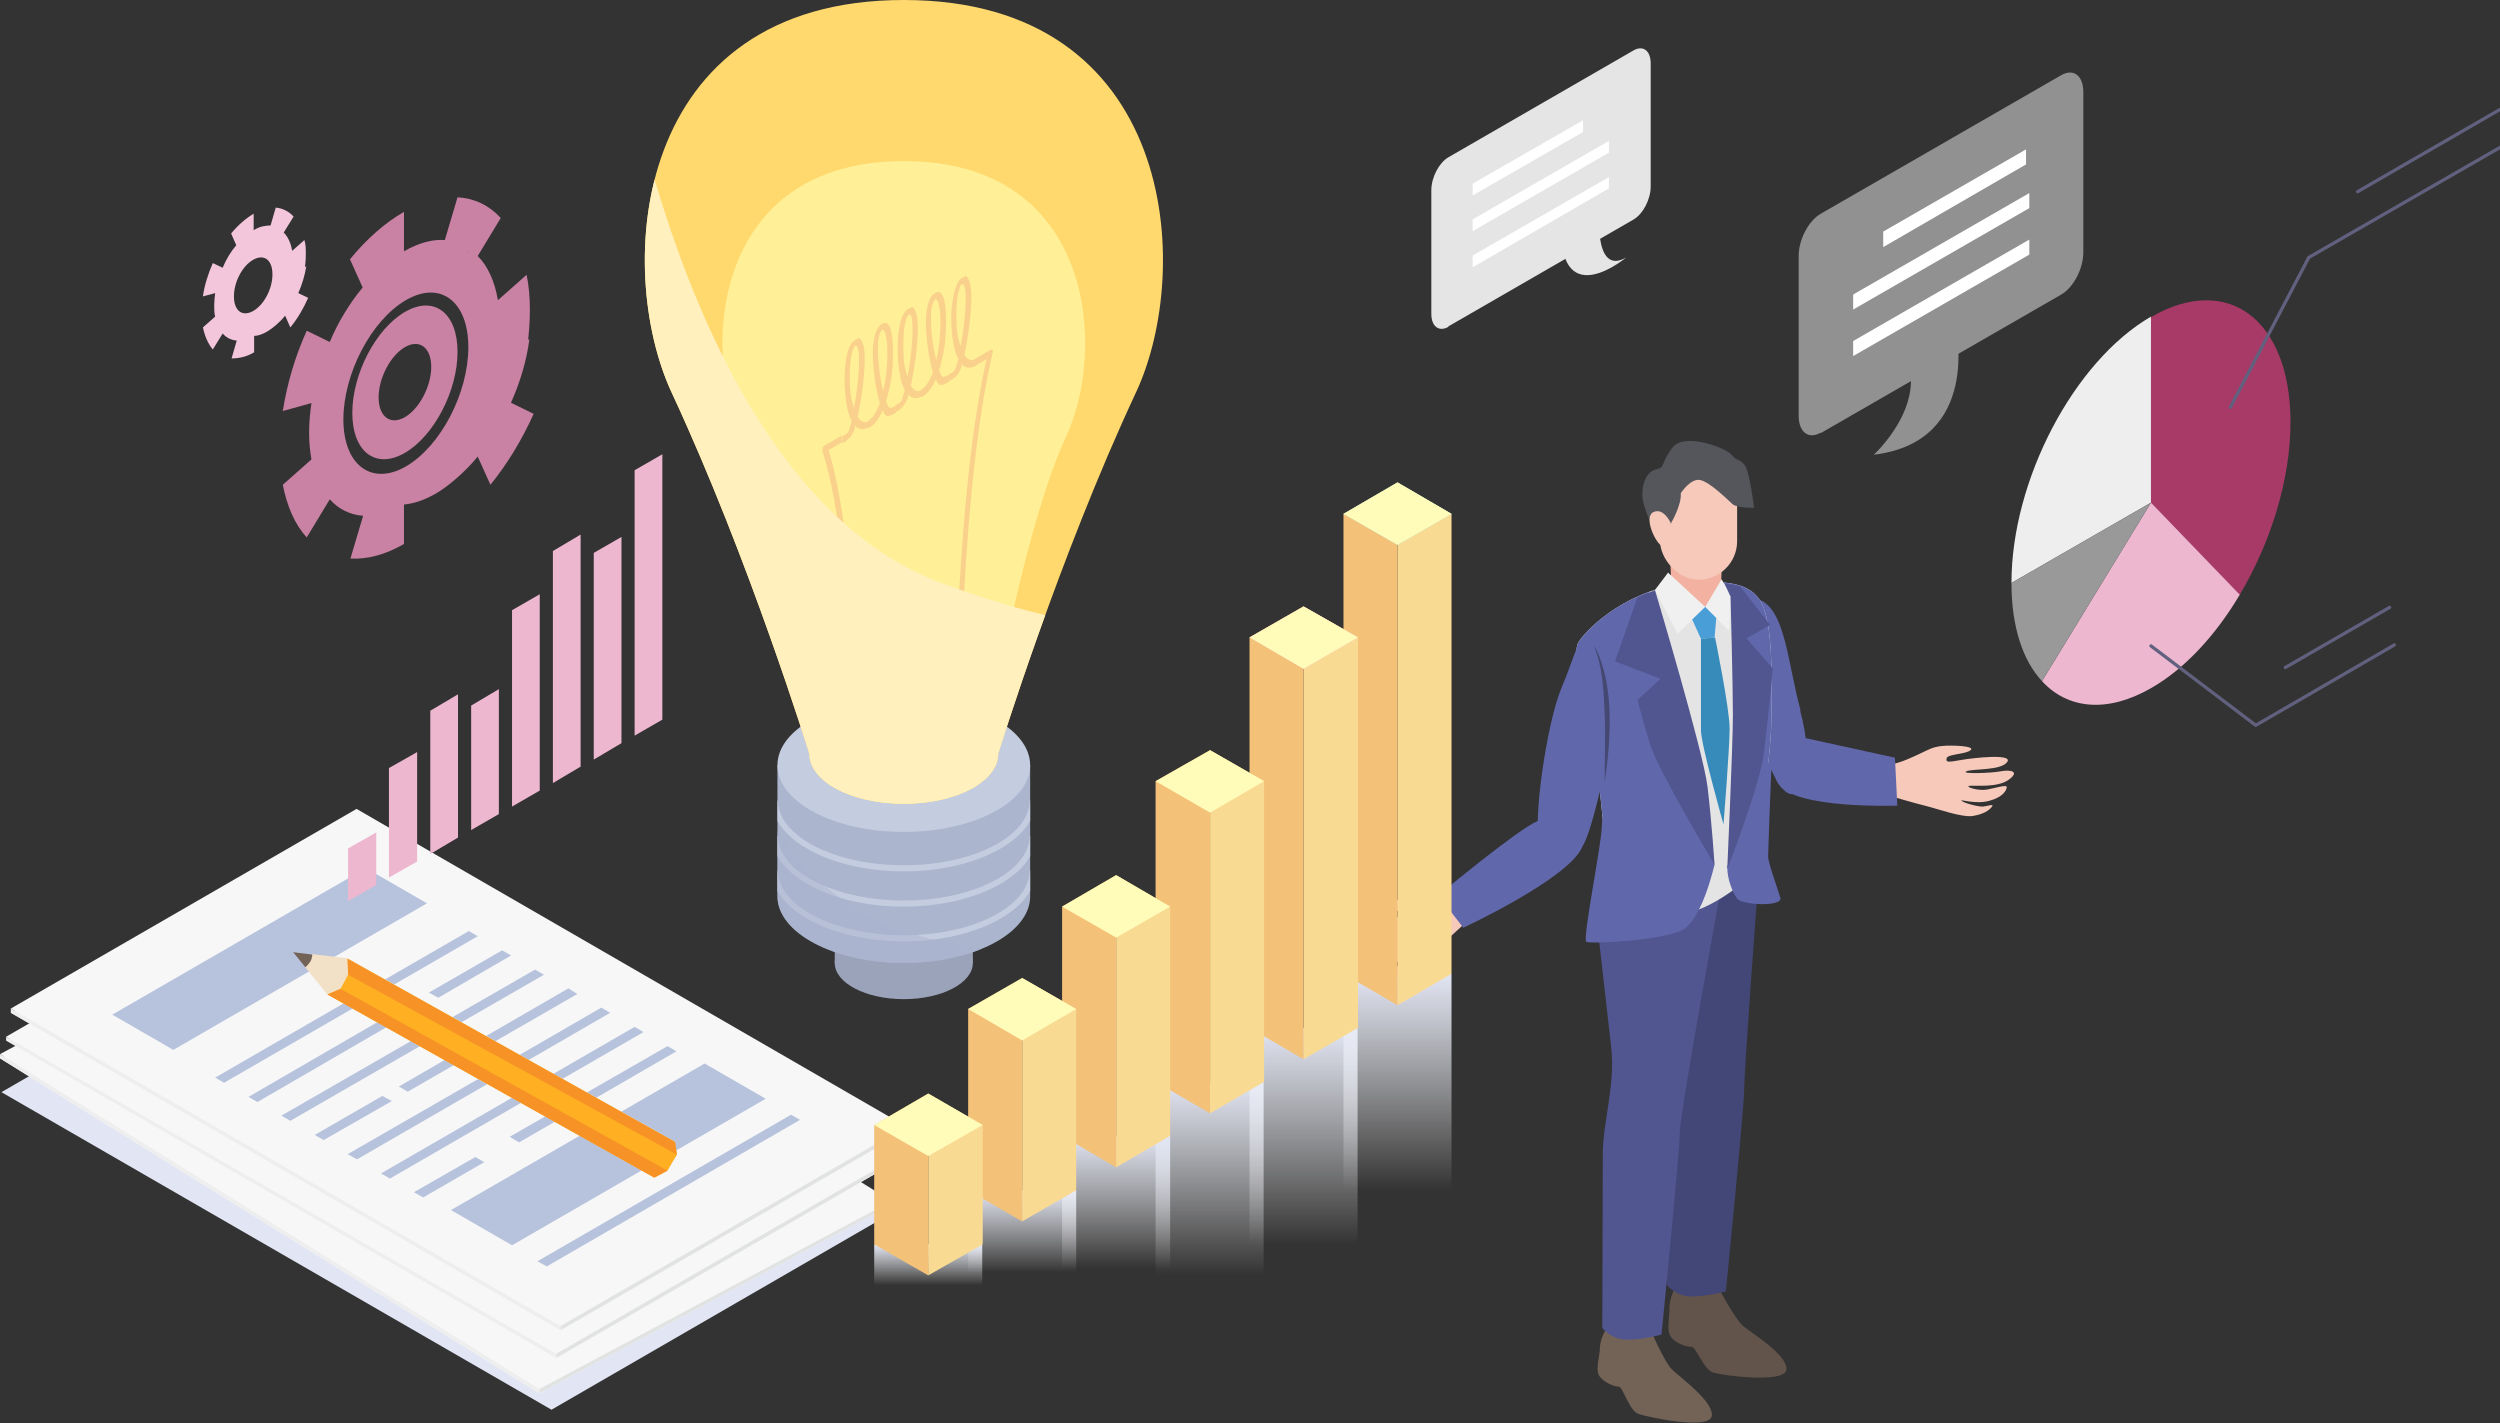 <?xml version="1.0" encoding="UTF-8"?>
<svg xmlns="http://www.w3.org/2000/svg" xmlns:xlink="http://www.w3.org/1999/xlink" version="1.1" viewBox="0 0 532.2 303">
  <rect x="0" y="0" width="532.2" height="303" fill="#333333" stroke="none"/>
  <!-- Generator: Adobe Illustrator 29.3.1, SVG Export Plug-In . SVG Version: 2.1.0 Build 151)  -->
  <defs>
    <style>
      .st0, .st1 {
        fill: none;
      }

      .st2 {
        fill: #ffaecd;
      }

      .st3 {
        fill: #444872;
      }

      .st4 {
        fill: #c981a4;
      }

      .st5 {
        fill: #f4c6dc;
      }

      .st6 {
        fill: #fff0bd;
      }

      .st6, .st7, .st8, .st9, .st10, .st11, .st12, .st13, .st14 {
        mix-blend-mode: multiply;
      }

      .st15 {
        fill: #4a9ed7;
      }

      .st16 {
        fill: #c4ccdf;
      }

      .st7 {
        opacity: .5;
      }

      .st7, .st17 {
        fill: #abb5ce;
      }

      .st18 {
        fill: #6167ab;
      }

      .st19 {
        fill: #515590;
      }

      .st20 {
        fill: #ffaf22;
      }

      .st21 {
        fill: #e4e4e4;
      }

      .st22 {
        fill: #fff097;
      }

      .st23 {
        fill: #f3b2a1;
      }

      .st24 {
        fill: #a3b1d8;
      }

      .st8 {
        fill: url(#_名称未設定グラデーション_5);
      }

      .st25 {
        fill: #919191;
      }

      .st26 {
        fill: #e5e5e5;
      }

      .st27 {
        isolation: isolate;
      }

      .st28 {
        fill: #55565b;
      }

      .st29 {
        fill: #94e0dc;
      }

      .st1 {
        stroke: #61607e;
        stroke-linecap: round;
        stroke-linejoin: round;
        stroke-width: .7px;
      }

      .st30 {
        clip-path: url(#clippath-1);
      }

      .st31 {
        clip-path: url(#clippath-2);
      }

      .st32 {
        fill: #b7c3dd;
      }

      .st33 {
        fill: #edb7cf;
      }

      .st34 {
        fill: #fff;
      }

      .st35 {
        fill: #a73a66;
      }

      .st36 {
        fill: #f0f0f0;
      }

      .st37 {
        fill: #f79326;
      }

      .st9 {
        fill: #e2e6f4;
      }

      .st38 {
        fill: #fffbb8;
      }

      .st39 {
        fill: #f7f7f7;
      }

      .st40 {
        fill: #378bbb;
      }

      .st41 {
        fill: #eeeeef;
      }

      .st42 {
        fill: #424777;
      }

      .st43 {
        fill: #e1e2e2;
      }

      .st44 {
        fill: #9ba3ba;
      }

      .st45 {
        fill: #736357;
      }

      .st46 {
        fill: #f9da93;
      }

      .st47 {
        fill: #fad18c;
      }

      .st48 {
        fill: #f6c9ba;
      }

      .st49 {
        fill: #ffd96e;
      }

      .st50 {
        fill: #d0d7ea;
      }

      .st51 {
        clip-path: url(#clippath);
      }

      .st52 {
        fill: #62544a;
      }

      .st53 {
        fill: #999;
      }

      .st54 {
        fill: #f2e1c7;
      }

      .st55 {
        fill: #f4c178;
      }

      .st10 {
        fill: url(#_名称未設定グラデーション_55);
      }

      .st11 {
        fill: url(#_名称未設定グラデーション_54);
      }

      .st12 {
        fill: url(#_名称未設定グラデーション_52);
      }

      .st13 {
        fill: url(#_名称未設定グラデーション_51);
      }

      .st14 {
        fill: url(#_名称未設定グラデーション_53);
      }
    </style>
    <clipPath id="clippath">
      <path class="st0" d="M165.5,162.9v27.9c0,7.8,12.1,14.2,26.9,14.2s26.9-6.3,26.9-14.2v-27.9h-53.8Z"/>
    </clipPath>
    <clipPath id="clippath-1">
      <path class="st0" d="M192.4,0c-58,0-61.7,57.2-49.4,83.6,16.5,35.4,29.3,76.9,29.3,76.9,0,5.9,9,10.6,20.1,10.6s20.1-4.7,20.1-10.6,0,0,0,0c.2-.7,12.9-41.8,29.3-76.9C254.2,57.2,250.4,0,192.4,0Z"/>
    </clipPath>
    <clipPath id="clippath-2">
      <path class="st0" d="M360.1,124.1c-13,.8-22,9.4-24,12.5-2.1,3.1,1.7,20.5,3.5,26.6s2.9,31.3,2.9,31.3c0,0,9.7,1,16.3-.1s14.4-8.3,14.4-8.3c0,0,3.8-23,3.9-33.1.1-10.1.3-21-2.5-25.3-2.8-4.3-9.1-3.9-14.5-3.6Z"/>
    </clipPath>
    <linearGradient id="_名称未設定グラデーション_5" data-name="名称未設定グラデーション 5" x1="197.6" y1="273.6" x2="197.6" y2="264.9" gradientUnits="userSpaceOnUse">
      <stop offset="0" stop-color="#fff" stop-opacity="0"/>
      <stop offset="1" stop-color="#e2e6f4"/>
    </linearGradient>
    <linearGradient id="_名称未設定グラデーション_51" data-name="名称未設定グラデーション 5" x1="217.6" y1="270.9" x2="217.6" y2="253.4" xlink:href="#_名称未設定グラデーション_5"/>
    <linearGradient id="_名称未設定グラデーション_52" data-name="名称未設定グラデーション 5" x1="257.6" y1="271.5" x2="257.6" y2="230.3" xlink:href="#_名称未設定グラデーション_5"/>
    <linearGradient id="_名称未設定グラデーション_53" data-name="名称未設定グラデーション 5" x1="277.5" y1="264.9" x2="277.5" y2="218.8" xlink:href="#_名称未設定グラデーション_5"/>
    <linearGradient id="_名称未設定グラデーション_54" data-name="名称未設定グラデーション 5" x1="297.5" y1="253.4" x2="297.5" y2="207.3" xlink:href="#_名称未設定グラデーション_5"/>
    <linearGradient id="_名称未設定グラデーション_55" data-name="名称未設定グラデーション 5" x1="237.6" y1="270" x2="237.6" y2="241.8" xlink:href="#_名称未設定グラデーション_5"/>
  </defs>
  <g class="st27">
    <g id="_レイヤー_1" data-name="レイヤー_1">
      <g>
        <g>
          <polygon class="st9" points="190.9 257.6 117.4 300.1 .3 232.5 73.9 190 190.9 257.6"/>
          <g>
            <polygon class="st39" points="189.7 256.5 114.8 296.6 0 225.3 74.9 185.2 189.7 256.5"/>
            <polygon class="st39" points="189.8 255.7 114.8 295.7 0 224.4 75 184.3 189.8 255.7"/>
            <polygon class="st32" points="91.5 207 36.5 236.4 23.8 228.5 78.7 199.1 91.5 207"/>
            <polygon class="st32" points="99.9 212.2 44.9 241.6 43.1 240.5 98 211.1 99.9 212.2"/>
            <polygon class="st32" points="106.8 216.5 91 225 89.1 223.8 104.9 215.4 106.8 216.5"/>
            <polygon class="st32" points="88.3 226.5 51.9 245.9 50 244.8 86.4 225.3 88.3 226.5"/>
            <polygon class="st32" points="113.7 220.8 58.8 250.2 56.9 249.1 111.8 219.7 113.7 220.8"/>
            <polygon class="st32" points="120.7 225.1 83.9 244.8 82 243.6 118.8 224 120.7 225.1"/>
            <polygon class="st32" points="80.4 246.7 65.7 254.5 63.8 253.4 78.5 245.5 80.4 246.7"/>
            <polygon class="st32" points="127.6 229.4 105.5 241.2 103.6 240.1 125.7 228.3 127.6 229.4"/>
            <polygon class="st32" points="100.8 243.7 72.6 258.8 70.7 257.7 99 242.6 100.8 243.7"/>
            <polygon class="st32" points="134.5 233.7 79.5 263.1 77.6 262 132.6 232.6 134.5 233.7"/>
            <polygon class="st32" points="141.4 238 107.2 256.3 105.3 255.1 139.5 236.9 141.4 238"/>
            <polygon class="st32" points="99.7 260.3 86.4 267.4 84.6 266.3 97.9 259.1 99.7 260.3"/>
            <polygon class="st32" points="148.3 242.3 93.4 271.7 91.5 270.6 146.4 241.2 148.3 242.3"/>
            <g>
              <path class="st32" d="M159.6,259.7c-3.7,2-10.1,1.5-14.2-1-4.1-2.6-4.5-6.2-.8-8.2,3.7-2,10.1-1.5,14.2,1s4.5,6.2.8,8.2ZM145.2,250.8c-3.4,1.8-3.1,5.3.7,7.7,3.8,2.4,9.8,2.8,13.2,1s3.1-5.3-.7-7.7c-3.8-2.4-9.8-2.8-13.2-1Z"/>
              <path class="st32" d="M158.1,258.8c-2.9,1.6-8,1.2-11.2-.8-3.3-2-3.5-5-.6-6.5,2.9-1.6,8-1.2,11.2.8,3.3,2,3.5,5,.6,6.5ZM146.8,251.7c-2.7,1.4-2.4,4.1.5,6,3,1.9,7.6,2.2,10.3.8s2.4-4.1-.5-6c-3-1.9-7.6-2.2-10.3-.8Z"/>
            </g>
            <polygon class="st32" points="156.4 253.7 149.5 257.4 148 256.5 154.9 252.8 156.4 253.7"/>
            <polygon class="st43" points="189.8 255.7 189.7 256.5 114.8 296.6 114.8 295.7 189.8 255.7"/>
            <polygon class="st41" points="0 224.4 0 225.3 114.8 296.6 114.8 295.7 0 224.4"/>
          </g>
          <g>
            <polygon class="st39" points="192 246.6 118.4 289.1 1.3 221.5 74.9 179 192 246.6"/>
            <polygon class="st39" points="192 245.7 118.4 288.2 1.3 220.7 74.9 178.2 192 245.7"/>
            <polygon class="st32" points="92.2 200.3 38.2 231.5 25.2 224 79.2 192.8 92.2 200.3"/>
            <polygon class="st32" points="100.8 205.3 46.8 236.4 44.9 235.3 98.8 204.2 100.8 205.3"/>
            <polygon class="st32" points="107.8 209.3 92.3 218.3 90.4 217.2 105.9 208.2 107.8 209.3"/>
            <polygon class="st32" points="89.6 219.9 53.8 240.5 51.9 239.4 87.7 218.8 89.6 219.9"/>
            <polygon class="st32" points="114.9 213.4 60.9 244.6 59 243.5 112.9 212.3 114.9 213.4"/>
            <polygon class="st32" points="121.9 217.5 85.8 238.3 83.9 237.2 120 216.4 121.9 217.5"/>
            <polygon class="st32" points="82.4 240.3 67.9 248.7 66 247.5 80.5 239.2 82.4 240.3"/>
            <polygon class="st32" points="129 221.6 107.3 234.1 105.4 233 127.1 220.4 129 221.6"/>
            <polygon class="st32" points="102.7 236.7 75 252.7 73.1 251.6 100.8 235.6 102.7 236.7"/>
            <polygon class="st32" points="136 225.6 82.1 256.8 80.1 255.7 134.1 224.5 136 225.6"/>
            <polygon class="st32" points="143.1 229.7 109.5 249.1 107.6 248 141.2 228.6 143.1 229.7"/>
            <polygon class="st32" points="102.2 253.3 89.1 260.9 87.2 259.8 100.2 252.2 102.2 253.3"/>
            <polygon class="st32" points="150.1 233.8 96.2 264.9 94.2 263.8 148.2 232.7 150.1 233.8"/>
            <g>
              <path class="st32" d="M162,250.8c-3.6,2.1-10,1.8-14.2-.6-4.2-2.4-4.7-6.1-1-8.2,3.6-2.1,10-1.8,14.2.6,4.2,2.4,4.7,6.1,1,8.2ZM147.3,242.3c-3.4,2-3,5.4.9,7.6,3.9,2.3,9.8,2.5,13.2.5,3.4-2,3-5.4-1-7.6s-9.8-2.5-13.2-.5Z"/>
              <path class="st32" d="M160.4,249.9c-2.9,1.7-7.9,1.5-11.3-.5-3.3-1.9-3.7-4.8-.8-6.5s7.9-1.5,11.3.5,3.7,4.8.8,6.5ZM148.9,243.2c-2.6,1.5-2.3,4.2.7,5.9,3,1.8,7.7,1.9,10.3.4,2.6-1.5,2.3-4.2-.7-5.9-3-1.8-7.7-1.9-10.3-.4Z"/>
            </g>
            <polygon class="st32" points="158.5 244.9 151.8 248.8 150.3 247.9 157 244 158.5 244.9"/>
            <polygon class="st43" points="192 245.7 192 246.6 118.4 289.1 118.4 288.2 192 245.7"/>
            <polygon class="st41" points="1.3 220.7 1.3 221.5 118.4 289.1 118.4 288.2 1.3 220.7"/>
          </g>
          <g>
            <polygon class="st39" points="192.9 240.7 119.3 283.2 2.3 215.6 75.9 173.1 192.9 240.7"/>
            <polygon class="st39" points="192.9 239.8 119.3 282.3 2.3 214.7 75.9 172.2 192.9 239.8"/>
            <polygon class="st32" points="163 233.9 109 265.1 96 257.6 150 226.4 163 233.9"/>
            <polygon class="st32" points="90.9 192.3 36.9 223.5 23.9 216 77.9 184.8 90.9 192.3"/>
            <polygon class="st32" points="101.7 199.3 47.7 230.5 45.8 229.4 99.8 198.2 101.7 199.3"/>
            <polygon class="st32" points="108.8 203.4 93.3 212.4 91.3 211.3 106.9 202.3 108.8 203.4"/>
            <polygon class="st32" points="90.5 213.9 54.8 234.6 52.9 233.5 88.6 212.8 90.5 213.9"/>
            <polygon class="st32" points="115.8 207.5 61.8 238.6 59.9 237.5 113.9 206.4 115.8 207.5"/>
            <polygon class="st32" points="122.9 211.6 86.8 232.4 84.9 231.3 121 210.4 122.9 211.6"/>
            <polygon class="st32" points="83.4 234.4 68.9 242.7 67 241.6 81.4 233.3 83.4 234.4"/>
            <polygon class="st32" points="129.9 215.6 108.3 228.1 106.4 227 128 214.5 129.9 215.6"/>
            <polygon class="st32" points="103.7 230.8 76 246.8 74 245.7 101.8 229.7 103.7 230.8"/>
            <polygon class="st32" points="137 219.7 83 250.9 81.1 249.8 135.1 218.6 137 219.7"/>
            <polygon class="st32" points="144 223.8 110.5 243.2 108.5 242 142.1 222.7 144 223.8"/>
            <polygon class="st32" points="103.1 247.4 90.1 254.9 88.1 253.8 101.2 246.3 103.1 247.4"/>
            <polygon class="st32" points="170.3 238.4 116.4 269.6 114.4 268.5 168.4 237.3 170.3 238.4"/>
            <polygon class="st43" points="192.9 239.8 192.9 240.7 119.3 283.2 119.3 282.3 192.9 239.8"/>
            <polygon class="st41" points="2.3 214.7 2.3 215.6 119.3 283.2 119.3 282.3 2.3 214.7"/>
          </g>
        </g>
        <g>
          <g>
            <path class="st54" d="M66.4,203.2c0,.5-.2,1.1-.5,1.5s-.6.8-1,1.1l4.7,5.8,69.6,39,4.4-7.6-69.6-39-7.6-.9Z"/>
            <path class="st45" d="M66.4,203.2l-4-.5,2.6,3.2c.4-.3.7-.7,1-1.1s.4-1,.5-1.5Z"/>
          </g>
          <polygon class="st20" points="69.7 211.7 72.5 210.5 74.1 207.5 74 204.1 143.7 243.1 144.1 245.8 142.1 249.2 139.3 250.7 69.7 211.7"/>
          <polygon class="st37" points="74 204.1 74.1 207.5 144.1 245.8 143.7 243.1 74 204.1"/>
          <polygon class="st37" points="72.5 210.5 69.7 211.7 139.3 250.7 142.1 249.2 72.5 210.5"/>
        </g>
      </g>
      <g>
        <g>
          <g>
            <path class="st41" d="M457.9,67.4c-16.4,9.5-29.7,34.8-29.7,56.7l29.7-17.1v-39.6Z"/>
            <path class="st35" d="M476.8,126.6c6.6-11.1,10.8-24.5,10.8-36.7,0-21.8-13.3-31.9-29.7-22.4v39.6s18.9,19.6,18.9,19.6Z"/>
            <path class="st33" d="M434.7,145c5.4,5.9,13.8,6.9,23.2,1.5,7.2-4.1,13.8-11.3,18.9-19.9l-18.9-19.6-23.2,38Z"/>
            <path class="st53" d="M457.9,107l-29.7,17.1c0,9.3,2.4,16.5,6.5,20.9l23.2-38Z"/>
          </g>
          <polyline class="st1" points="474.8 86.7 491.5 54.8 532.7 31.1"/>
          <line class="st1" x1="501.9" y1="40.8" x2="532.2" y2="23.3"/>
        </g>
        <polyline class="st1" points="457.9 137.5 480.2 154.4 509.7 137.3"/>
        <line class="st1" x1="486.5" y1="142.1" x2="508.7" y2="129.3"/>
      </g>
      <g>
        <g>
          <rect class="st44" x="177.7" y="198.7" width="29.4" height="6.3"/>
          <ellipse class="st44" cx="192.4" cy="205" rx="14.7" ry="7.7"/>
          <path class="st17" d="M165.5,162.9v27.9c0,7.8,12.1,14.2,26.9,14.2s26.9-6.3,26.9-14.2v-27.9h-53.8Z"/>
          <g class="st51">
            <g>
              <path class="st16" d="M192.4,185.5c-15.5,0-28.1-6.8-28.1-15.1h1.3c0,7.6,12,13.8,26.8,13.8s26.8-6.2,26.8-13.8h1.3c0,8.3-12.6,15.1-28.1,15.1Z"/>
              <path class="st16" d="M192.4,193c-15.5,0-28.1-6.8-28.1-15.1h1.3c0,7.6,12,13.8,26.8,13.8s26.8-6.2,26.8-13.8h1.3c0,8.3-12.6,15.1-28.1,15.1Z"/>
              <path class="st16" d="M192.4,200.4c-15.5,0-28.1-6.8-28.1-15.1h1.3c0,7.6,12,13.8,26.8,13.8s26.8-6.2,26.8-13.8h1.3c0,8.3-12.6,15.1-28.1,15.1Z"/>
            </g>
            <path class="st7" d="M161.2,167.2s7.6,34.7,58.2,35.4l-54.7,10.9-10.3-22.7,6.9-23.6Z"/>
          </g>
          <ellipse class="st16" cx="192.4" cy="162.9" rx="26.9" ry="14.2"/>
          <path class="st49" d="M192.4,0c-58,0-61.7,57.2-49.4,83.6,16.5,35.4,29.3,76.9,29.3,76.9,0,5.9,9,10.6,20.1,10.6s20.1-4.7,20.1-10.6,0,0,0,0c.2-.7,12.9-41.8,29.3-76.9C254.2,57.2,250.4,0,192.4,0Z"/>
          <g class="st30">
            <path class="st22" d="M192.4,34.3c-40.6,0-43.2,40-34.6,58.5,11.5,24.8,20.5,85.5,20.5,85.5,0,4.1,6.3,7.4,14.1,7.4s14.1-3.3,14.1-7.4,0,0,0,0c.2-.5,9.1-60.9,20.5-85.5,8.6-18.5,6-58.5-34.6-58.5Z"/>
            <g>
              <path class="st47" d="M183.5,180.8l-1.2.7c0-.6.4-61.8-7.2-85.4,0-.2,0-.5,0-.7.1-.3.3-.5.5-.6l3.6-2.1v1.5s-2.8,1.6-2.8,1.6c7.4,24.4,7,84.4,7,85Z"/>
              <path class="st47" d="M203,169.6c0-.6-.4-60.2,7-93.1l-2.8,1.6v-1.5s3.6-2.1,3.6-2.1c.2-.1.4,0,.5,0,.1.1.1.4,0,.7-7.6,32.4-7.2,93.1-7.2,93.7l-1.2.7Z"/>
              <path class="st47" d="M184.9,91c-1.1.6-2.1.5-2.9-.4,0,0,0,.2,0,.3v.3c-.6,1.4-.9,2.1-2.7,3.2v-1.5c1.3-.7,1.3-.9,1.6-1.7v-.3c.2-.4.3-.8.4-1.3-.1-.3-.2-.5-.4-.8-.7-2-1.1-4.9-1.1-8,0-4.5.8-7.6,2.2-8.4s1-.4,1.5.3c1.3,2.1.2,11.1-.9,16,.5.9,1.3,1.5,2.4.9v1.5ZM182,73.7c-.4.2-1.1,2.3-1.1,6.2s.3,5.1.9,6.9c.9-4.8,1.5-11.5.7-13-.2-.3-.3-.2-.5-.2Z"/>
              <path class="st47" d="M184.9,91v-1.5c1-.6,1.8-2.1,2.4-3.6-1.1-3.7-2.2-11.4-.9-15,.4-1.2,1-1.8,1.5-2,1.4-.8,2.2,1.4,2.2,5.9s-.4,6.5-1.1,9.3c-.1.4-.2.8-.4,1.2.1.3.2.6.4.9v.2c.4.5.4.6,1.7,0v1.5c-1.8,1-2.1.8-2.6-.1v-.2c-.1,0-.1-.1-.2-.2-.8,1.8-1.8,3.1-2.9,3.7ZM187.8,70.3c-.1,0-.3.2-.5.7-.9,2.5-.2,8.5.7,12.2.6-2.4.9-5.3.9-8,0-4-.7-5.2-1.1-5Z"/>
              <path class="st47" d="M196.2,84.4v-1.5c1-.6,1.8-2.1,2.4-3.6-1.1-3.7-2.2-11.4-.9-15,.4-1.2,1-1.8,1.5-2,1.4-.8,2.2,1.4,2.2,5.9s-.4,6.5-1.1,9.3c-.1.4-.2.8-.4,1.2.1.3.2.6.4.9v.2c.4.5.4.6,1.7,0v1.5c-1.8,1-2.1.8-2.6-.1v-.2c-.1,0-.1-.1-.2-.2-.8,1.8-1.8,3.1-2.9,3.7ZM199.1,63.8c-.1,0-.3.2-.5.7-.9,2.5-.2,8.5.7,12.2.6-2.4.9-5.4.9-8,0-4-.7-5.2-1.1-5Z"/>
              <path class="st47" d="M207.6,77.9c-1.1.6-2.1.5-2.9-.4,0,0,0,.2,0,.3v.3c-.6,1.4-.9,2.1-2.7,3.1v-1.5c1.3-.7,1.3-.9,1.6-1.7v-.3c.2-.4.3-.8.4-1.3-.1-.3-.2-.5-.4-.8-.7-2-1.1-4.9-1.1-8s.8-7.6,2.2-8.4,1-.4,1.5.3c1.3,2.1.2,11.1-.9,16,.5.9,1.3,1.5,2.4.9v1.5ZM204.7,60.6c-.4.2-1.1,2.3-1.1,6.2s.3,5.1.9,6.9c.9-4.8,1.5-11.5.7-13-.2-.3-.3-.2-.5-.2Z"/>
              <path class="st47" d="M196.2,84.4c-1.1.6-2.1.5-2.9-.4,0,0,0,.2,0,.3v.3c-.6,1.4-.9,2.1-2.7,3.2v-1.5c1.3-.7,1.3-.9,1.6-1.7v-.3c.2-.4.3-.8.4-1.3-.1-.3-.2-.5-.4-.8-.7-2-1.1-4.9-1.1-8,0-4.5.8-7.6,2.2-8.4s1-.4,1.5.3c1.3,2.1.2,11.1-.9,16,.5.9,1.3,1.5,2.4.9v1.5ZM193.4,67.1c-.4.2-1.1,2.3-1.1,6.2s.3,5.1.9,6.9c.9-4.8,1.5-11.5.7-13-.2-.3-.3-.2-.5-.2Z"/>
            </g>
            <path class="st6" d="M130.8,0s13.7,103.1,69.3,124c54.6,20.5,70.6,3.2,70.6,3.2l-51.3,70.2-91.9-2.9L130.8,0Z"/>
          </g>
        </g>
        <g>
          <path class="st52" d="M356.7,273.9s-1.4,2.6-1.3,4.6c0,2-.7,4.7.3,6.1s3.5,2.2,4.4,2.1,2.6,4.9,4.6,5.5,15.4,2.4,15.6-.7-7.4-7.7-9.2-9.2c-1.8-1.5-5.4-8.4-5.4-8.4h-9Z"/>
          <path class="st42" d="M374.5,184.7s-3.2,43.1-3.2,47.2-3.9,43-3.9,43c0,0-3.9,1.1-7.3,1.1s-5.3-2.5-5.3-2.5c0,0,.1-30.2.1-37,0-6.8,2.7-14.7,1.8-22.7-.9-8-2.9-25.5-2.9-25.5l10.9-10.5,9.8,6.9Z"/>
          <path class="st45" d="M342.3,282.2s-1.6,2.5-1.7,4.5c0,2-1,4.6-.2,6.1.9,1.5,3.3,2.4,4.2,2.4s2.2,5.1,4.2,5.8,15.2,3.5,15.6.4-6.8-8.2-8.5-9.9c-1.7-1.7-4.7-8.8-4.7-8.8l-9-.7Z"/>
          <path class="st19" d="M366.4,188.9s-8.8,48.1-8.8,52.2-3.9,43-3.9,43c0,0-3.9,1.1-7.3,1.1-3.4,0-5.3-2.5-5.3-2.5,0,0,.1-30.2.1-37,0-6.8,2.7-14.7,1.8-22.7-.9-8-2.9-25.5-2.9-25.5l10.9-10.5,15.4,1.9Z"/>
          <path class="st18" d="M383.3,151.2c-2.7-9.8-3.2-21.3-8.7-23.5-5.5-2.2-7.6,2.8-7.8,6.5-.1,3.7,8.6,28.9,12.6,33.6,4,4.7,7.2-4.3,3.8-16.6Z"/>
          <path class="st48" d="M402.7,162.7c2.1-.4,4.4-1.5,6.1-2.3s2.6-1.4,4.7-1.6,7.1,0,6,.9-4.8.8-5.1,1.7c-.2.9.2.9,3,.4s11.2-1.4,9.9.4c-1.3,1.9-7.4,1.4-8.7,2s5.2.4,7.3,0,4.2,0,1.7,1.8c-2.5,1.8-7.5,1.1-8.4,1.3s1.9,1.1,3.7.8,4.4-1.2,4.3-.5-.8,2.1-3.8,2.9-6.4-.5-5.8,0,3.7,1.3,4.6,1.2,2.5-.7,1.8.1-1.7,1.5-4,1.9-7.8-1.6-9.9-2.1-7.9-2.2-7.9-2.2l.5-6.6Z"/>
          <path class="st21" d="M360.1,124.1c-13,.8-22,9.4-24,12.5-2.1,3.1,1.7,20.5,3.5,26.6s2.9,31.3,2.9,31.3c0,0,9.7,1,16.3-.1s14.4-8.3,14.4-8.3c0,0,3.8-23,3.9-33.1.1-10.1.3-21-2.5-25.3-2.8-4.3-9.1-3.9-14.5-3.6Z"/>
          <polygon class="st15" points="365.6 128.8 359.2 129.6 362.1 136 365 135.7 365.6 128.8"/>
          <path class="st40" d="M365,135.7l-2.9.3s0,16.5,0,19.5,4.8,20,4.8,20c0,0,1.3-16.1,1.3-20.4s-3.1-19.4-3.1-19.4Z"/>
          <g class="st31">
            <path class="st18" d="M349.3,120.9s4.9,13,4.9,26.3c0,13.3,4.7,47.2,4.7,47.2l-14.5,2.9-13.5-6.6,1.7-51.9,11-17.1,5.7-.9Z"/>
            <path class="st18" d="M366.5,123.3s2,3.2,2.1,3.5c2.8,11.3-.5,50.3-.5,55.2s5.1,3.3,5.1,3.3l8.2-20.7,5.9-30.6-11.6-13.6-9.2,2.9Z"/>
          </g>
          <path class="st18" d="M339.9,135s4.3,3.9,5.1,6.5-5.1,34.2-8.1,38.6c-3,4.4-7.5,2.5-9.1-1s1.4-25.2,4.7-32.9,3.2-11.5,7.5-11.2Z"/>
          <path class="st18" d="M365,184s-2.6,11.8-6.9,14c-4.3,2.2-19.5,3-20.4,2.5s3.3-21,3.3-24.7,4.1-17,4.1-17h11.5s8.4,25.2,8.4,25.2Z"/>
          <path class="st18" d="M367.7,184.6c0,2.6,1.1,5.3,2.1,6.7s9.8,1.8,9.2-.2-2.6-7.4-2.6-8.8.8-21.8.8-21.8l-9.6,24.2Z"/>
          <path class="st23" d="M366.6,119.1l-.3,7s-.1,3.2-4.8,3.1-5.8-4.1-5.8-4.1v-2.8c0,0-.2-4.6-.2-4.6l11.2,1.3Z"/>
          <path class="st18" d="M378.6,166.9c3.5,5.4,25.3,4.6,25.3,4.6l-.5-10.2-21-4.6s-7.1,5.3-3.8,10.2Z"/>
          <rect class="st48" x="353.4" y="99.5" width="16.4" height="23.8" rx="8.2" ry="8.2" transform="translate(723.2 222.9) rotate(-180)"/>
          <path class="st28" d="M355.7,111.4s2.3-3.8,2.1-6.4c0,0,2.1-3.3,4.2-2.8s5.8,4.2,6.8,5.1,4.6.8,4.6.8c0,0-.9-7.7-2-9.1s-1.7-.8-2.8-2.2-9.9-4.8-12.5-1.6c-2.6,3.3-1.5,4.3-3.5,4.7s-3.3,3.2-2.9,6.3c.4,3.1,3.7,9.4,3.7,9.4l2.4-4.2Z"/>
          <path class="st48" d="M355.7,111.4s-1.5-3.4-3.7-2.4.4,6.7,1.9,7.3,1.5.3,1.5.3l.3-5.2Z"/>
          <polygon class="st36" points="355.1 121.9 363 129.2 357.1 134.9 352.3 125.6 355.1 121.9"/>
          <polygon class="st36" points="363 129.2 368.1 134.3 368.4 126.9 366.5 123.3 363 129.2"/>
          <path class="st19" d="M352.3,125.6s10.3,34.4,11.2,41.9c.9,7.5,1.5,16.6,1.5,16.6,0,0-12.1-20.3-13.7-25.5s-2.7-9.6-2.7-9.6l4.9-4.5-9.7-3.7,4.8-13.7,3.8-1.5Z"/>
          <path class="st48" d="M309.6,189.8c-2.1.7-4.6.7-6.4.7s-2.9,0-4.9.7-6.4,3.2-4.9,3.5,4.7-1.4,5.3-.8.2.9-2.5,1.7-10.6,3.8-8.6,4.8,7.2-2.1,8.7-2.2-4.5,2.7-6.5,3.3-3.8,1.8-.7,2.3,7.2-2.4,8.1-2.7-1.2,1.8-3,2.4-4.4.9-4.1,1.5,1.7,1.5,4.7.9,5.5-3.4,5.2-2.7-2.7,2.9-3.5,3.1-2.5.5-1.6,1,2.2.5,4.4-.1c2.2-.7,6.3-5,7.9-6.4,1.6-1.4,6-5.5,6-5.5l-3.5-5.7Z"/>
          <path class="st19" d="M368.4,126.9s.5,19,.5,25.3-1.2,32.8-1.2,32.8c0,0,6.9-17.6,7.8-24.7s1.9-18,1.9-18l-5.6-6.4,5-2.9-6.4-8.2-3.3-.6,1.2,2.6Z"/>
          <path class="st18" d="M336.9,180.1c-2.4,6.7-25.4,17.4-25.4,17.4l-5.3-6.9s16.8-14,21.1-15.8c4.3-1.8,9.6,5.3,9.6,5.3Z"/>
          <path class="st48" d="M363,129.2"/>
          <path class="st3" d="M339.4,137.7c1.8,4.5,2,9.5,2.2,14.3.2,4.2,0,10.4,0,14.6,1.3-8.8,2.2-20.9-2.1-28.9h0Z"/>
        </g>
        <g>
          <rect class="st8" x="186.1" y="264.9" width="23" height="8.8"/>
          <rect class="st13" x="206.1" y="253.4" width="23" height="17.6"/>
          <rect class="st12" x="246" y="230.3" width="23" height="41.2"/>
          <rect class="st14" x="266" y="218.8" width="23" height="46"/>
          <rect class="st11" x="286" y="207.3" width="23" height="46"/>
          <polygon class="st46" points="309 109.4 309 207.3 297.5 214 297.5 102.7 309 109.4"/>
          <polygon class="st0" points="286 109.4 286 207.3 297.5 214 297.5 102.7 286 109.4"/>
          <polygon class="st55" points="286 109.4 286 207.3 297.5 214 297.5 102.7 286 109.4"/>
          <polygon class="st29" points="297.5 102.7 286 109.4 297.5 116 309 109.4 297.5 102.7"/>
          <rect class="st10" x="226.1" y="241.8" width="23" height="28.2"/>
          <polygon class="st46" points="289.1 135.7 289.1 218.8 277.5 225.5 277.5 129.1 289.1 135.7"/>
          <polygon class="st55" points="266 135.7 266 218.8 277.5 225.5 277.5 129.1 266 135.7"/>
          <line class="st50" x1="269.1" y1="230.3" x2="257.6" y2="237"/>
          <line class="st24" x1="246" y1="230.3" x2="257.6" y2="237"/>
          <polyline class="st46" points="257.6 237 257.6 159.7 269.1 166.3 269.1 230.3"/>
          <polyline class="st0" points="257.6 237 257.6 159.7 269.1 166.3 269.1 230.3"/>
          <polyline class="st55" points="257.6 237 257.6 159.7 246 166.3 246 230.3"/>
          <polyline class="st0" points="257.6 237 257.6 159.7 246 166.3 246 230.3"/>
          <polyline class="st46" points="237.6 248.5 237.6 186.3 249.1 193 249.1 241.8"/>
          <polyline class="st55" points="237.6 248.5 237.6 186.3 226.1 193 226.1 241.8"/>
          <polyline class="st46" points="217.6 260 217.6 208.2 229.1 214.8 229.1 253.4"/>
          <polyline class="st55" points="217.6 260 217.6 208.2 206.1 214.8 206.1 253.4"/>
          <polyline class="st46" points="197.6 271.5 197.6 232.8 209.2 239.5 209.2 264.9"/>
          <polyline class="st55" points="197.6 271.5 197.6 232.8 186.1 239.5 186.1 264.9"/>
          <polygon class="st38" points="297.5 102.7 286 109.4 297.5 116 309 109.4 297.5 102.7"/>
          <polygon class="st2" points="277.5 129.1 266 135.7 277.5 142.4 289.1 135.7 277.5 129.1"/>
          <polygon class="st38" points="257.6 159.7 246 166.3 257.6 173 269.1 166.3 257.6 159.7"/>
          <polygon class="st38" points="237.6 186.3 226.1 193 237.6 199.6 249.1 193 237.6 186.3"/>
          <polygon class="st38" points="217.6 208.2 206.1 214.8 217.6 221.5 229.1 214.8 217.6 208.2"/>
          <polygon class="st38" points="197.6 232.8 186.1 239.5 197.6 246.1 209.2 239.5 197.6 232.8"/>
          <polygon class="st38" points="277.5 129.1 266 135.7 277.5 142.4 289.1 135.7 277.5 129.1"/>
        </g>
      </g>
      <g>
        <g>
          <path class="st25" d="M387.6,92.2l51.2-29.5c2.6-1.5,4.7-5.5,4.7-9V19.6c0-3.5-2.1-5.1-4.7-3.6l-51.2,29.5c-2.6,1.5-4.7,5.5-4.7,9v34c0,3.5,2.1,5.1,4.7,3.6Z"/>
          <path class="st25" d="M416.3,69.4s5.7,24.6-17.4,27.4c0,0,11.6-10.6,6.7-21.3l10.6-6.1Z"/>
        </g>
        <g>
          <polygon class="st34" points="431.3 35 400.9 52.6 400.9 49.3 431.3 31.8 431.3 35"/>
          <polygon class="st34" points="432 44.3 394.5 65.9 394.5 62.7 432 41.1 432 44.3"/>
          <polygon class="st34" points="432 54.2 394.5 75.8 394.5 72.6 432 51 432 54.2"/>
        </g>
      </g>
      <g>
        <g>
          <path class="st26" d="M308.3,69.5l39.5-22.8c2-1.2,3.6-4.3,3.6-7V13.5c0-2.7-1.6-3.9-3.6-2.8l-39.5,22.8c-2,1.2-3.6,4.3-3.6,7v26.3c0,2.7,1.6,3.9,3.6,2.8Z"/>
          <path class="st26" d="M340.5,44s-1.5,15,5.7,10.8c0,0-13.9,11.7-13.9-6.1l8.2-4.7Z"/>
        </g>
        <g>
          <polygon class="st34" points="337 28.1 313.5 41.6 313.5 39.1 337 25.6 337 28.1"/>
          <polygon class="st34" points="342.5 32.5 313.5 49.2 313.5 46.7 342.5 30 342.5 32.5"/>
          <polygon class="st34" points="342.5 40.1 313.5 56.9 313.5 54.4 342.5 37.7 342.5 40.1"/>
        </g>
      </g>
      <g>
        <path class="st4" d="M106.1,75.6s0,0,0,0c0,0,0,0,0,0,0,0,0,0,0,0,0,0,0,0,0,0,0,0,0,0,0,0,0,0,0,0,0,0,0,0,0,0,0,0,0,0,0,0,0,0,0,0,0,0,0,0,0,0,0,0,0,0,0,0,0,0,0,.1,0,0,0,0,0,0,0,0,0,0,0,0,0,0,0,0,0,0,0,0,0,0,0,0h0s0,0,0,0c0,0,0,0,0,0,0,0,0,0,0,0,0,0,0,0,0,0,0,0,0,0,0,0,0,0,0,0,0,0,0,0,0,0,0,.1,0,0,0,0,0,0,0,0,0,0,0,0,0,0,0,0,0,0,0,0,0,0,0,0,0,0,0,0,0,0l6.1-1.7c.4-2.8.6-5.5.6-8.1s-.2-5.2-.7-7.5l-6.1,5.4s0,0,0,0c0,0,0,0,0,0,0,0,0,0,0,0,0,0,0,0,0,0,0,0,0,0,0,0,0,0,0,0,0,0,0,0,0,0,0,0,0,0,0,0,0,0,0,0,0,0,0,0,0,0,0,0,0,0,0,0,0,0,0,0,0,0,0,0,0,0,0,0,0,0,0,0,0,0,0,0,0,0,0,0,0,0,0,0,0,0,0,0,0,0,0,0,0,0,0,0,0,0,0,0,0,0,0,0,0,0,0,0,0,0,0,0,0,0,0,0,0,0,0,0,0,0,0,0,0,0,0,0,0,0,0,0,0,0,0,0,0,0,0,0,0,0,0,0,0,0,0,0,0,0,0,0,0,0,0,0,0,0,0,0,0,0,0,0,0,0,0,0,0,0,0,0,0,0,0,0,0,0,0,0,0,0,0,0,0,0,0,0,0,0,0,0,0,0,0,0,0,0,0,0,0,0,0,0,0,0,0,0,0,0,0,0,0,0,0,0,0,0,0,0,0,0,0,0,0,0,0,0,0,0,0,0,0,0,0,0,0,0,0,0,0,0,0,0,0,0,0,0,0,0,0,0,0,0,0,0,0,0,0,0,0,0,0,0,0,0,0,0,0,0-.7-4.1-2.2-7.3-4.3-9.4,0,0,0,0,0,0,0,0,0,0,0,0,0,0,0,0,0,0,0,0,0,0,0,0,0,0,0,0,0,0,0,0,0,0,0,0,0,0,0,0,0,0,0,0,0,0,0,0,0,0,0,0,0,0,0,0,0,0,0,0,0,0,0,0,0,0,0,0,0,0,0,0,0,0,0,0,0,0,0,0,0,0,0,0,0,0,0,0,0,0,0,0,0,0,0,0,0,0,0,0,0,0,0,0,0,0,0,0,0,0,0,0,0,0,0,0,0,0,0,0,0,0,0,0,0,0,0,0,0,0,0,0,0,0,0,0,0,0,0,0,0,0,0,0,0,0,0,0,0,0,0,0,0,0,0,0,0,0,0,0,0,0,0,0,0,0,0,0,0,0,0,0,0,0,0,0,0,0,0,0,0,0,0,0,0,0,0,0,0,0,0,0,0,0,0,0,0,0,0,0,0,0,0,0,0,0,0,0,0,0,0,0,0,0,0,0,0,0,0,0,0,0,0,0,0,0,0,0,0,0,0,0,0,0,0,0,0,0,0,0,0,0,0,0,0,0,0,0,0,0,0,0,0,0,0,0,0,0,0,0,0,0,0,0,0,0,0,0,0,0,0,0,0,0,0,0,0,0,0,0,0,0,0,0,0,0,0,0,0,0,0,0,0,0,0,0,0,0,0,0,0,0,0,0,0,0,0,0,0,0,0,0,0,0,0,0,0,0l4.9-8.1c-2.5-2.7-5.6-4.2-9.2-4.4l-2.7,9.1s0,0,0,0c-2.6-.2-5.6.6-8.7,2.4v-8.4c-4,2.3-7.9,5.7-11.5,10.1l2.7,6s0,0,0,0c-2.8,3.4-5.2,7.3-7,11.6,0,0,0,0,0,0l-4.9-2.4c-2.5,5.5-4.2,11.4-5.1,17.1l6.1-1.7s0,0,0,0c-.3,2.1-.5,4.2-.5,6.3s.2,4,.5,5.7c0,0,0,0,0,0l-6.1,5.4c.9,4.6,2.6,8.5,5.1,11.2l4.9-8.1s0,0,0,0h0s0,0,0,0c1.9,2.1,4.3,3.3,7.1,3.5,0,0,0,0,0,0l-2.7,9.1c3.6.2,7.4-.8,11.4-3.1h0s0-8.4,0-8.4h0s0,0,0,0h0s0,0,0,0h0s0,0,0,0c0,0,0,0,0,0,0,0,0,0,0,0,0,0,0,0,0,0,0,0,0,0,0,0,0,0,0,0,0,0,0,0,0,0,0,0s0,0,0,0c0,0,0,0,0,0,0,0,0,0,0,0,0,0,0,0,0,0,0,0,0,0,0,0,0,0,0,0,0,0,0,0,0,0,0,0,0,0,0,0,0,0,0,0,0,0,0,0,0,0,0,0,0,0,0,0,0,0,0,0,0,0,0,0,0,0,0,0,0,0,0,0,0,0,0,0,0,0,0,0,0,0,0,0,0,0,0,0,0,0,0,0,0,0,0,0h0s0,0,0,0c0,0,0,0,0,0,0,0,0,0,0,0,0,0,0,0,0,0,0,0,0,0,0,0,0,0,0,0,0,0,0,0,0,0,0,0,0,0,0,0,0,0,0,0,0,0,0,0,0,0,0,0,0,0,0,0,0,0,0,0,0,0,0,0,0,0,0,0,0,0,0,0,0,0,0,0,0,0,0,0,0,0,0,0,0,0,0,0,0,0,0,0,0,0,0,0,0,0,0,0,0,0s0,0,0,0c0,0,0,0,0,0,0,0,0,0,0,0,0,0,0,0,0,0,0,0,0,0,0,0,0,0,0,0,0,0,0,0,0,0,0,0,0,0,0,0,0,0,0,0,0,0,0,0,0,0,0,0,0,0,0,0,0,0,0,0,0,0,0,0,0,0,0,0,0,0,0,0,0,0,0,0,0,0,0,0,0,0,0,0,0,0,0,0,0,0,0,0,0,0,0,0,0,0,0,0,0,0,0,0,0,0,0,0,0,0,0,0,0,0,0,0,0,0,0,0,0,0,0,0,0,0,0,0,0,0,0,0,0,0,0,0,0,0,0,0,0,0,0,0,0,0,0,0,0,0,0,0,0,0,0,0,0,0,0,0,0,0,0,0,0,0,0,0,0,0,0,0,0,0,0,0,0,0,0,0,0,0,0,0,0,0,0,0,0,0,0,0,0,0,0,0,0,0,0,0,0,0,0,0,0,0,0,0,0,0,0,0,0,0,0,0,0,0,0,0,0,0,0,0,0,0,0,0,0,0,0,0,0,0,0,0,0,0,0,0,0,0,0,0,0,0,0,0,0,0,0,0,0,0,0,0,0,0,0,0,0,0,0,0,0,0,0,0,0,0,0,0,0,0,0,0,0,0,0,0,0,0,0,0,0,0,0,0h0s0,0,0,0c0,0,0,0,0,0,0,0,0,0,0,0,0,0,0,0,0,0,0,0,0,0,0,0,0,0,0,0,0,0,0,0,0,0,0,0,0,0,0,0,0,0,0,0,0,0,0,0,0,0,0,0,0,0,0,0,0,0,0,0,0,0,0,0,0,0,0,0,0,0,0,0,0,0,0,0,0,0,0,0,0,0,0,0,0,0,0,0,0,0,0,0,0,0,0,0,0,0,0,0,0,0,0,0,0,0,0,0,0,0,0,0,0,0,0,0,0,0,0,0,0,0,0,0,0,0,0,0,0,0,0,0,0,0,0,0,0,0,0,0,0,0,0,0,0,0,0,0,0,0,0,0,0,0,0,0s0,0,0,0c0,0,0,0,0,0,0,0,0,0,0,0,0,0,0,0,0,0,0,0,0,0,0,0,0,0,0,0,0,0,0,0,0,0,0,0,0,0,0,0,0,0,0,0,0,0,0,0,0,0,0,0,0,0,0,0,0,0,0,0,0,0,0,0,0,0,0,0,0,0,0,0,0,0,0,0,0,0,0,0,0,0,0,0,0,0,0,0,0,0,0,0,0,0,0,0,0,0,0,0,0,0,0,0,0,0,0,0,0,0,0,0,0,0,0,0,0,0,0,0,0,0,0,0,0,0,0,0,0,0,0,0,0,0,0,0,0,0,0,0,0,0,0,0,0,0,0,0,0,0,0,0,0,0,0,0,0,0,0,0,0,0,0,0,0,0,0,0,0,0,0,0,0,0,0,0,0,0,0,0,0,0,0,0,0,0,0,0,0,0,0,0,0,0,0,0,0,0,0,0,0,0,0,0,0,0,0,0,0,0,0,0,0,0,0,0,0,0,0,0,0,0,0,0,0,0,0,0,0,0,0,0,0,0,0,0,0,0,0,0,0,0,0,0,0,0,0,0,0,0,0,0,0,0,0,0,0,0,0,0,0,0,0,0,0,0,0,0,0,0,0,0,0,0,0,0,0,0,0,0,0,0,0,0,0,0,0,0,0,0,0,0,0,0,0,0,0,0,0,0,0,0,0,0,0,0,0,0,0,0,0,0,0,0,0,0,0,0,0,0,0,0,0,0h0s0,0,0,0c0,0,0,0,0,0,0,0,0,0,0,0,0,0,0,0,0,0,0,0,0,0,0,0,0,0,0,0,0,0,0,0,0,0,0,0,0,0,0,0,0,0,0,0,0,0,0,0,0,0,0,0,0,0,0,0,0,0,0,0,0,0,0,0,0,0,0,0,0,0,0,0,0,0,0,0,0,0,0,0,0,0,0,0,0,0,0,0,0,0,0,0,0,0,0,0,0,0,0,0,0,0,0,0,0,0,0,0,0,0,0,0,0,0,0,0,0,0,0,0,0,0,0,0,0,0h0s0,0,0,0c0,0,0,0,0,0,0,0,0,0,0,0,0,0,0,0,0,0,0,0,0,0,0,0h0s0,0,0,0c0,0,0,0,0,0,0,0,0,0,0,0,0,0,0,0,0,0,0,0,0,0,0,0,0,0,0,0,0,0,0,0,0,0,0,0,0,0,0,0,0,0,0,0,0,0,0,0,0,0,0,0,0,0,0,0,0,0,0,0,0,0,0,0,0,0,0,0,0,0,0,0,0,0,0,0,0,0,0,0,0,0,0,0,0,0,0,0,0,0s0,0,0,0c0,0,0,0,0,0,0,0,0,0,0,0,0,0,0,0,0,0,0,0,0,0,0,0,0,0,0,0,0,0,0,0,0,0,0,0,0,0,0,0,0,0,0,0,0,0,0,0,0,0,0,0,0,0,0,0,0,0,0,0,0,0,0,0,0,0,0,0,0,0,0,0,0,0,0,0,0,0,0,0,0,0,0,0,0,0,0,0,0,0,0,0,0,0,0,0,0,0,0,0,0,0,0,0,0,0,0,0,0,0,0,0,0,0,0,0,0,0,0,0,0,0,0,0,0,0,0,0,0,0,0,0,0,0,0,0,0,0,0,0,0,0,0,0,0,0,0,0,0,0,0,0,0,0,0,0,0,0,0,0,0,0,0,0,0,0,0,0,0,0,0,0,0,0,0,0,0,0,0,0,0,0,0,0,0,0,0,0,0,0,0,0,0,0,0,0,0,0,0,0,0,0,0,0,0,0,0,0,0,0,0,0,0,0,0,0,0,0,0,0,0,0,0,0,0,0,0,0,0,0,0,0,0,0,0,0,0,0,0,0,0,0,0,0,0,0,0,0,0,0,0,0,0,0,0,0,0,0,0,0,0,0,0,0,0,0,0,0,0,0,0,0,0,0,0,0,0,0,0,0,0,0,0,0,0,0,0,0,0,0,0,0,0,0,0,0,0,0,0,0,0,0,0,0,0,0,0,0,0,0,0,0,0,0,0,0,0,0,0,0,0,0,0,0,0,0,0,0,0,0,0,0,0,0,0,0,0,0,0,0,0,0,0,0,0,0,0,0,0,0,0,0,0,0,0,0,0,0,0,0,0,0,0,0,0,0,0,0,0,0,0,0,0,0,0,0,0,0,0,0,0,0,0,0,0,0,0,0,0,0,0,0,0,0,0,0,0,0,0,0,0,0,0,0,0,0,0,0,0,0,0,0,0,0,0,0,0,0,0,0,0,0,0,0,0,0,0,0,0,0,0,0,0,0,0,0,0,0,0,0,0,0,0,0,0,0,0,0,0,0,0,0,0,0,0,0,0,0,0,0,0,0,0,0,0,0,0,0,0,0,0,0,0,0,0,0,0,0,0,0,0,0,0,0,0,0,0,0,0,0,0,0,0,0,0,0,0,0,0,0,0,0,0,0,0,0,0,0,0,0h0s0,0,0,0c0,0,0,0,0,0,0,0,0,0,0,0,0,0,0,0,0,0,0,0,0,0,0,0,0,0,0,0,0,0,0,0,0,0,0,0,0,0,0,0,0,0,0,0,0,0,0,0,0,0,0,0,0,0,0,0,0,0,0,0,0,0,0,0,0,0,0,0,0,0,0,0,0,0,0,0,0,0,0,0,0,0,0,0,0,0,0,0,0,0,0,0,0,0,0,0,0,0,0,0,0,0,0,0,0,0,0,0,0,0,0,0,0,0,0,0,0,0,0,0,0,0,0,0,0,0,0,0,0,0,0,0,0,0,0,0,0,0,0,0,0,0,0,0,0,0,0,0,0,0,0,0,0,0,0,0,0,0,0,0,0,0,0,0,0,0,0,0,0,0,0,0,0,0,0,0,0,0,0,0,0,0,0,0,0,0,0,0,0,0,0,0,0,0,0,0,0,0,0,0,0,0,0,0,0,0,0,0,0,0,0,0,0,0,0,0,0,0,0,0,0,0,0,0,0,0,0,0,0,0,0,0,0,0,0,0,0,0,0,0,0,0,0,0,0,0,0,0,0,0,0,0,0,0,0,0,0,0,0,0,0,0,0,0,0,0,0,0,0,0,0,0,0,0,0,0,0,0,0,0,0,0,0,0,0,0,0,0,0,0,0,0,0,0,0,0,0,0,0,0,0,0,0,0,0,0,0,0,0,0,0,0,0,0,0,0,0,0,0,0,0,0,0,0,0,0,0,0,0,0,0,0,0,0,0,0,0,0,0,0,0,0,0,0,0,0,0,0,0,0,0,0,0,0,0,0,0,0,0,0,0,0,0,0,0,0,0,0,0,0,0,0,0,0,0,0,0,0,0,0,0,0,0,0,0,0,0,0,0,0,0,0,0,0,0,0,0,0,0,0,0,0,0,0,0,0,0,0,0,0,0,0,0,0,0,0,0,0,0,0,0,0,0,0,0,0,0,0,0,0,0,0,0,0,0,0,0,0,0,0,0,0,0,0,0,0,0,0,0,0,0,0,0,0,0,0,0,0,0,0,0,0,0,0,0,0,0,0,0,0,0,0,0,0,0,0,0,0,0,0,0,0,0,0,0,0,0,0,0,0,0,0,0,0,0,0,0,0,0,0,0,0,0,0,0,0,0,0,0,0,0,0,0,0,0,0,0,0,0,0,0,0,0,0,0,0,0,0,0,0,0,0,0,0,0,0,0,0,0,0,0,0,0,0,0,0,0,0,0,0,0,0,0,0,0,0,0,0h0s0,0,0,0c0,0,0,0,0,0,0,0,0,0,0,0,0,0,0,0,0,0,0,0,0,0,0,0,0,0,0,0,0,0,0,0,0,0,0,0,0,0,0,0,0,0,0,0,0,0,0,0,0,0,0,0,0,0,0,0,0,0,0,0,0,0,0,0,0,0,0,0,0,0,0,0,0,0,0,0,0,0,0,0,0,0,0,0,0,0,0,0,0,0,0,0,0,0,0,0,0,0,0,0,0,0,0,0,0,0,0,0,0,0,0,0,0,0,0,0,0,0,0,0,0,0,0,0,0,0,0,0,0,0,0,0,0,0,0,0,0,0,0,0,0,0,0,0,0,0,0,0,0,0,0,0,0,0,0,0,0,0,0,0,0,0,0,0,0,0,0,0,0,0,0,0,0,0,0,0,0,0,0,0,0,0,0,0,0,0,0,0,0,0,0,0,0,0,0,0,0,0,0,0,0,0,0,0,0,0,0,0,0,0,0,0,0,0,0,0,0,0,0,0,0,0,0,0,0,0,0,0,0,0,0,0,0,0,0,0,0,0,0,0,0,0,0,0,0,0,0,0,0,0,0,0,0,0,0,0,0,0t0,0s0,0,0,0c0,0,0,0,0,0,0,0,0,0,0,0,0,0,0,0,0,0,0,0,0,0,0,0,0,0,0,0,0,0,0,0,0,0,0,0,0,0,0,0,0,0,0,0,0,0,0,0,0,0,0,0,0,0,0,0,0,0,0,0,0,0,0,0,0,0,0,0,0,0,0,0,0,0,0,0,0,0,0,0,0,0,0,0,0,0,0,0,0,0,0,0,0,0,0,0,0,0,0,0,0,0,0,0,0,0,0,0,0,0,0,0,0,0,0,0,0,0,0,0,0,0,0,0,0,0,0,0,0,0,0,0,0,0,0,0,0,0,0,0,0,0,0,0,0,0,0,0,0,0,0,0,0,0,0,0,0,0,0,0,0,0,0,0,0,0,0,0,0,0,0,0,0,0,0,0,0,0,0,0h0s0,0,0,0c0,0,0,0,0,0,0,0,0,0,0,0,0,0,0,0,0,0,0,0,0,0,0,0,0,0,0,0,0,0,0,0,0,0,0,0,0,0,0,0,0,0,0,0,0,0,0,0,0,0,0,0,0,0,0,0,0,0,0,0,0,0,0,0,0,0,0,0,0,0,0,0h0s0,0,0,0h0s0,0,0,0c0,0,0,0,0,0,0,0,0,0,0,0,0,0,0,0,0,0,0,0,0,0,0,0,0,0,0,0,0,0,0,0,0,0,0,0,0,0,0,0,0,0,0,0,0,0,0,0,0,0,0,0,0,0,0,0,0,0,0,0,0,0,0,0,0,0,0,0,0,0,0,0,0,0,0,0,0,0,0,0,0,0,0,0,0,0,0,0,0,0,0,0,0,0,0,0,0,0,0,0,0,0,0,0,0,0,0,0,0,0,0,0,0,0,0,0,0,0,0,0,0,0,0,0,0,0,0,0,0,0,0,0,0,0,0,0,0,0,0,0,0,0,0,0,0,0,0,0,0,0,0,0,0,0,0,0,0,0,0,0,0,0,0,0,0,0,0,0h0s0,0,0,0c0,0,0,0,0,0,0,0,0,0,0,0,0,0,0,0,0,0,0,0,0,0,0,0,0,0,0,0,0,0,0,0,0,0,0,0,0,0,0,0,0,0,0,0,0,0,0,0,0,0,0,0,0,0,0,0,0,0,0,0,0,0,0,0,0,0,0,0,0,0,0,0,0,0,0,0,0,0,0,0,0,0,0,0,0,0,0,0,0,0,0,0,0,0,0,0,0,0,0,0,0,0,0,0,0,0,0,0,0,0,0,0,0,0,0,0,0,0,0,0,0,0,0,0,0,0,0,0,0,0,0,0,0,0,0,0,0,0,0,0,0,0,0,0,0,0,0,0,0,0,0,0,0,0,0,0,0,0,0,0,0,0,0,0,0,0,0,0,0,0,0,0,0,0,0,0,0,0,0,0,0,0,0,0,0,0,0,0,0,0,0,0,0,0,0,0,0,0,0,0,0,0,0,0,0,0,0,0,0,0,0,0,0,0,0,0,0,0,0,0,0,0,0,0,0,0,0,0,0,0,0,0,0,0,0,0,0,0,0,0,0,0,0,0,0,0,0,0,0,0,0,0,0,0,0,0,0,0,0,0,0,0,0,0,0,0,0,0,0,0,0,0,0,0,0,0,0,0,0,0,0,0,0,0,0,0,0,0,0,0,0,0,0,0,0,0,0,0,0,0,0,0,0,0,0,0,0,0,0,0,0,0,0,0,0,0,0,0,0,0,0,0,0,0,0,0,0,0,0,0,0,0,0,0,0,0,0,0,0,0,0,0,0,0,0,0,0,0,0,0,0,0,0,0,0,0,0,0,0,0,0,0,0,0,0,0,0,0,0,0,0,0,0,0,0,0,0,0,0,0,0,0,0,0,0,0,0,0,0,0,0,0,0,0,0,0,0,0,0,0,0,0,0,0,0,0,0,0,0,0,0,0,0,0,0,0,0,0,0,0,0,0,0,0,0,0,0,0,0,0,0,0,0,0,0,0,0,0,0,0,0,0,0,0,0,0,0,0,0,0,0,0,0,0,0,0,0,0,0,0,0,0,0,0,0,0,0,0,0,0,0,0,0,0,0,0,0,0,0,0,0,0,0,0,0,0,0,0,0,0,0,0,0,0,0,0,0,0,0,0,0,0,0,0,0,0,0,0,0,0,0,0,0,0,0,0,0,0,0,0,0,0,0,0,0,0,0,0,0,0,0,0,0,0,0,0,0,0,0,0,0,0,0,0,0,0,0,0,0,0,0,0,0,0,0,0,0,0,0,0,0,0,0,0,0,0,0,0,0,0,0,0,0,0,0,0,0,0,0,0,0,0,0,0,0,0,0,0,0,0,0,0,0,0,0,0,0,0,0,0,0,0,0,0,0,0,0,0,0,0,0,0,0,0,0,0,0,0,0,0,0,0,0,0,0,0,0,0,0,0,0,0,0,0,0,0,0,0,0,0,0,0,0,0,0,0,0,0,0,0,0,0,0,0,0,0,0,0,0,0,0,0,0,0,0,0,0,0,0,0,0,0,0,0,0,0,0,0,0,0,0,0,0,0,0,0,0,0,0,0,0,0,0,0,0,0,0,0,0,0,0,0,0,0,0,0,0,0,0,0,0,0,0,0,0,0,0,0,0,0,0,0,0,0,0,0,0,0,0,0,0,0,0,0,0,0,0,0,0,0,0,0,0,0,0,0,0,0,0,0,0,0,0,0,0,0,0,0,0,0,0,0,0,0,0,0,0,0,0,0,0,0,0,0,0,0,0,0,0,0,0,0,0,0,0,0,0,0,0,0,0,0,0,0,0,0,0,0,0,0,0,0,0,0,0,0,0,0,0,0,0,0,0,0,0,0,0,0,0,0,0,0,0,0,0,0,0,0,0,0,0,0,0,0,0,0,0,0,0,0,0,0,0,0,0,0,0,0,0,0,0,0,0,0,0,0,0,0,0,0,0,0,0,0,0,0,0,0,0,0,0,0,0,0,0,0,0,0,0,0,0,0,0,0,0,0,0,0,0,0,0,0,0,0,0,0,0,0,0,0,0,0,0,0,0,0,0,0,0,0,0,0,0,0,0,0,0,0,0,0,0,0,0,0,0,0,0,0,0,0,0,0,0,0,0,0,0,0,0,0,0,0,0,0,0,0,0,0,0,0,0,0,0,0,0,0,0,0,0,0,0,0,0,0,0,0,0,0,0,0,0,0,0,0,0,0,0,0,0,0,0,0,0,0,0,0,0,0,0,0,0,0,0,0,0,0,0,0,0,0,0,0,0,0,0,0,0,0,0,0,0,0,0,0,0,0,0,0,0,0,0,0,0,0,0,0h0s0,0,0,0c0,0,0,0,0,0,0,0,0,0,0,0,0,0,0,0,0,0,0,0,0,0,0,0,0,0,0,0,0,0,0,0,0,0,0,0,0,0,0,0,0,0,0,0,0,0,0,0,0,0,0,0,0,0,0,0,0,0,0,0,0,0,0,0,0,0,0,0,0,0,0,0,0,0,0,0,0,0,0,0,0,0,0,0,0,0,0,0,0,0,0,0,0,0,0,0,0,0,0,0,0,0,0,0,0,0,0,0,0,0,0,0,0,0,0,0,0,0,0,0,0,0,0,0,0,0,0,0,0,0,0,0,0,0,0,0,0,0,0,0,0,0,0,0,0,0,0,0,0,0,0,0,0,0,0,0,2.2-.2,4.5-1,6.9-2.4s6.1-4.5,8.8-7.8c0,0,0,0,0,0l2.7,6c3.5-4.3,6.7-9.5,9.2-15.1l-4.9-2.4c0,0,0,.1,0,.2,2-4.4,3.4-9.1,4-13.7,0,0,0,0,0,0,0,0,0,0,0,0ZM86.4,99.3c-7.3,4.2-13.3-.3-13.3-10s5.9-21.1,13.3-25.4,13.3.3,13.3,10c0,9.8-5.9,21.1-13.3,25.4ZM100.3,54.2s0,0,0,0c0,0,0,0,0,0,0,0,0,0,0,0,0,0,0,0,0,0,0,0,0,0,0,0,0,0,0,0,0,0,0,0,0,0,0,0,0,0,0,0,0,0,0,0,0,0,0,0,0,0,0,0,0,0,0,0,0,0,0,0,0,0,0,0,0,0,0,0,0,0,0,0,0,0,0,0,0,0,0,0,0,0,0,0,0,0,0,0,0,0,0,0,0,0,0,0,0,0,0,0,0,0,0,0,0,0,0,0,0,0,0,0,0,0,0,0,0,0,0,0,0,0,0,0,0,0,0,0,0,0,0,0,0,0,0,0,0,0,0,0,0,0,0,0,0,0,0,0,0,0,0,0,0,0,0,0,0,0,0,0,0,0,0,0,0,0,0,0,0,0,0,0,0,0,0,0,0,0,0,0,0,0,0,0,0,0,0,0,0,0,0,0,0,0,0,0,0,0,0,0,0,0,0,0,0,0,0,0,0,0,0,0,0,0,0,0,0,0,0,0,0,0,0,0,0,0,0,0,0,0,0,0,0,0,0,0,0,0,0,0,0,0,0,0,0,0,0,0,0,0,0,0,0,0,0,0,0,0,0,0,0,0,0,0,0,0,0,0,0,0,0,0,0,0,0,0,0,0,0,0,0,0,0,0,0,0,0,0,0,0,0,0,0,0s0,0,0,0c0,0,0,0,0,0,0,0,0,0,0,0,0,0,0,0,0,0,0,0,0,0,0,0,0,0,0,0,0,0,0,0,0,0,0,0,0,0,0,0,0,0,0,0,0,0,0,0,0,0,0,0,0,0,0,0,0,0,0,0,0,0,0,0,0,0,0,0,0,0,0,0,0,0,0,0,0,0,0,0,0,0,0,0,0,0,0,0,0,0,0,0,0,0,0,0,0,0,0,0,0,0,0,0,0,0,0,0,0,0,0,0,0,0,0,0,0,0,0,0,0,0,0,0,0,0,0,0,0,0,0,0,0,0,0,0,0,0,0,0,0,0,0,0,0,0,0,0,0,0,0,0,0,0,0,0,0,0,0,0,0,0,0,0,0,0,0,0,0,0,0,0,0,0,0,0,0,0,0,0,0,0,0,0,0,0,0,0,0,0,0,0,0,0,0,0,0,0,0,0,0,0,0,0,0,0,0,0,0,0,0,0,0,0,0,0,0,0,0,0,0,0,0,0,0,0,0,0,0,0,0,0,0,0,0,0,0,0,0,0,0,0,0,0,0,0,0,0,0,0,0,0,0,0,0,0,0,0,0,0,0,0,0,0,0,0,0,0,0,0,0,0,0,0,0,0,0,0,0,0,0,0,0,0,0,0,0,0,0,0,0,0,0,0,0,0,0,0,0,0,0,0,0,0,0,0,0,0,0,0,0,0,0,0,0,0,0,0,0,0,0,0,0,0,0,0,0,0,0,0,0,0,0,0,0,0,0,0,0,0,0,0,0,0,0,0,0,0,0,0,0,0,0,0,0,0,0,0,0,0,0,0,0,0,0,0,0,0,0,0,0,0,0,0,0,0,0,0,0,0,0,0,0,0,0,0,0,0,0,0,0,0,0,0,0,0,0,0,0,0,0,0,0,0,0,0,0,0,0,0,0,0,0,0,0,0,0,0,0,0,0,0,0,0,0,0,0,0,0,0,0,0,0,0,0,0,0,0,0,0,0,0,0,0,0,0,0,0,0,0,0,0,0,0,0,0,0,0,0,0,0,0,0,0,0,0,0,0,0,0,0,0,0,0,0,0,0,0,0,0,0,0,0,0,0,0,0,0,0,0,0,0,0,0,0,0,0,0,0,0,0,0,0,0,0,0,0,0,0,0,0,0,0,0,0,0,0,0,0,0,0,0,0,0,0,0,0,0,0,0,0,0,0,0,0,0,0,0,0,0,0,0,0,0,0,0,0,0,0,0,0,0,0,0,0,0,0,0,0,0,0,0,0,0,0,0,0,0,0,0,0,0,0,0,0,0,0,0,0,0,0,0,0,0,0,0,0,0,0,0,0,0,0,0,0,0,0,0,0,0,0,0,0,0,0,0,0,0,0,0,0,0,0,0,0,0,0,0,0,0,0,0,0,0,0,0,0,0,0,0,0,0,0,0,0,0,0,0,0,0,0,0,0,0,0,0,0,0,0,0,0,0,0,0,0,0,0,0,0,0,0,0,0,0,0,0,0,0,0,0,0,0,0,0,0,0,0,0,0,0,0,0,0,0,0,0,0,0,0,0,0,0,0,0,0,0,0,0,0,0,0,0,0,0,0,0,0,0-.2-.2-.3-.3-.5-.4,0,0,0,0,0,0-.2-.1-.4-.3-.5-.4ZM101.3,55s0,0,0,0c0,0,0,0,0,0,0,0,0,0,0,0,0,0,0,0,0,0,0,0,0,0,0,0,0,0,0,0,0,0,0,0,0,0,0,0,0,0,0,0,0,0,0,0,0,0,0,0,0,0,0,0,0,0,0,0,0,0,0,0,0,0,0,0,0,0,0,0,0,0,0,0,0,0,0,0,0,0,0,0,0,0,0,0,0,0,0,0,0,0,0,0,0,0,0,0,0,0,0,0,0,0,0,0,0,0,0,0,0,0,0,0,0,0,0,0,0,0,0,0,0,0,0,0,0,0,0,0,0,0,0,0,0,0,0,0,0,0,0,0,0,0,0,0,0,0,0,0,0,0,0,0,0,0,0,0,0,0,0,0,0,0,0,0,0,0,0,0,0,0,0,0,0,0,0,0,0,0,0,0,0,0,0,0,0,0,0,0,0,0,0,0,0,0,0,0,0,0,0,0,0,0,0,0,0,0,0,0,0,0,0,0,0,0,0,0,0,0,0,0,0,0,0,0,0,0,0,0,0,0,0,0,0,0,0,0,0,0,0,0,0,0,0,0,0,0,0,0,0,0,0,0,0,0,0,0,0,0,0,0,0,0,0,0,0,0,0,0,0,0,0,0,0,0,0,0,0,0,0,0,0,0,0,0,0,0,0,0,0,0,0,0,0,0,0,0,0,0,0,0,0,0,0,0,0,0,0,0,0,0,0,0,0,0,0,0,0,0,0,0,0,0,0,0,0,0,0,0,0,0,0,0,0,0,0,0,0,0,0,0,0,0,0,0,0,0,0,0,0,0,0,0,0,0,0,0,0,0,0,0,0,0,0,0,0,0,0,0,0,0,0,0,0,0,0,0,0,0,0,0,0,0,0,0,0,0,0,0,0,0,0,0,0,0,0,0,0,0,0,0,0,0,0,0,0,0,0,0,0,0,0,0,0,0,0,0,0,0,0,0,0,0,0,0,0,0,0,0,0,0,0,0,0,0,0,0,0,0,0,0,0,0,0,0,0,0,0,0,0,0-.1-.1-.3-.3-.4-.4Z"/>
        <path class="st4" d="M86.2,66.4c-6.2,3.6-11.2,13.2-11.2,21.5,0,8.3,5,12.1,11.2,8.5s11.2-13.2,11.2-21.5-5-12.1-11.2-8.5ZM86.2,88.8c-3.1,1.8-5.6-.1-5.6-4.2,0-4.1,2.5-8.9,5.6-10.7s5.6.1,5.6,4.2c0,4.1-2.5,8.9-5.6,10.7Z"/>
      </g>
      <path class="st5" d="M62.2,58.3s0,0,0,0c0,0,0,0,0,0,0,0,0,0,0,0,0,0,0,0,0,0,0,0,0,0,0,0,0,0,0,0,0,0,0,0,0,0,0,0,0,0,0,0,0,0,0,0,0,0,0,0,0,0,0,0,0,0,0,0,0,0,0,0,0,0,0,0,0,0,0,0,0,0,0,0,0,0,0,0,0,0,0,0,0,0,0,0,0,0,0,0,0,0,0,0,0,0,0,0,0,0,0,0,0,0,0,0,0,0,0,0,0,0,0,0,0,0,0,0,0,0,0,0,0,0,0,0,0,0,0,0,0,0,0,0,0,0,0,0,0,0,0,0,0,0,0,0h0s0,0,0,0c0,0,0,0,0,0l2.6-.7c.2-1.2.3-2.3.3-3.4s0-2.2-.3-3.1l-2.6,2.3s0,0,0,0c0,0,0,0,0,0,0,0,0,0,0,0,0,0,0,0,0,0,0,0,0,0,0,0,0,0,0,0,0,0,0,0,0,0,0,0,0,0,0,0,0,0,0,0,0,0,0,0,0,0,0,0,0,0,0,0,0,0,0,0,0,0,0,0,0,0,0,0,0,0,0,0,0,0,0,0,0,0,0,0,0,0,0,0,0,0,0,0,0,0,0,0,0,0,0,0,0,0,0,0,0,0,0,0,0,0,0,0,0,0,0,0,0,0h0s0,0,0,0c0,0,0,0,0,0,0,0,0,0,0,0,0,0,0,0,0,0,0,0,0,0,0,0,0,0,0,0,0,0,0,0,0,0,0,0,0,0,0,0,0,0,0,0,0,0,0,0,0,0,0,0,0,0,0,0,0,0,0,0,0,0,0,0,0,0,0,0,0,0,0,0,0,0,0,0,0,0,0,0,0,0,0,0,0,0,0,0,0,0,0,0,0,0,0,0,0,0,0,0,0,0,0,0,0,0,0,0,0,0,0,0,0,0,0,0,0,0,0,0,0,0,0,0,0,0,0,0,0,0,0,0,0,0,0,0,0,0,0,0,0,0,0,0-.3-1.7-.9-3-1.8-3.9,0,0,0,0,0,0,0,0,0,0,0,0,0,0,0,0,0,0,0,0,0,0,0,0,0,0,0,0,0,0,0,0,0,0,0,0,0,0,0,0,0,0,0,0,0,0,0,0,0,0,0,0,0,0,0,0,0,0,0,0,0,0,0,0,0,0,0,0,0,0,0,0,0,0,0,0,0,0,0,0,0,0,0,0,0,0,0,0,0,0,0,0,0,0,0,0,0,0,0,0,0,0,0,0,0,0,0,0,0,0,0,0,0,0,0,0,0,0,0,0,0,0,0,0,0,0,0,0,0,0,0,0,0,0,0,0,0,0,0,0,0,0,0,0,0,0,0,0,0,0,0,0,0,0,0,0,0,0,0,0,0,0,0,0,0,0,0,0,0,0,0,0,0,0,0,0,0,0,0,0,0,0,0,0,0,0,0,0,0,0,0,0,0,0,0,0,0,0,0,0,0,0,0,0,0,0,0,0,0,0,0,0,0,0,0,0,0,0,0,0,0,0,0,0,0,0,0,0,0,0,0,0,0,0,0,0,0,0,0,0,0,0,0,0,0,0,0,0,0,0,0,0,0,0,0,0,0,0,0,0,0,0,0,0,0,0,0,0,0,0,0,0,0,0,0,0,0,0,0,0,0,0,0,0,0,0,0,0,0,0,0,0,0,0,0,0,0,0,0,0,0,0,0,0,0,0,0,0,0,0,0,0,0,0,0,0,0,0l2.1-3.4c-1-1.1-2.4-1.8-3.8-1.9l-1.1,3.8s0,0,0,0c-1.1,0-2.3.2-3.6,1v-3.5c-1.7,1-3.3,2.4-4.8,4.2l1.1,2.5s0,0,0,0c-1.2,1.4-2.2,3.1-2.9,4.8,0,0,0,0,0,0l-2.1-1c-1,2.3-1.8,4.8-2.1,7.1l2.6-.7s0,0,0,0c-.1.9-.2,1.8-.2,2.6s0,1.7.2,2.4c0,0,0,0,0,0l-2.6,2.3c.4,1.9,1.1,3.5,2.1,4.7l2.1-3.4s0,0,0,0h0s0,0,0,0c.8.9,1.8,1.4,3,1.5,0,0,0,0,0,0l-1.1,3.8c1.5,0,3.1-.3,4.8-1.3h0s0-3.5,0-3.5h0s0,0,0,0h0s0,0,0,0,0,0,0,0h0s0,0,0,0c0,0,0,0,0,0,0,0,0,0,0,0,0,0,0,0,0,0,0,0,0,0,0,0,0,0,0,0,0,0,0,0,0,0,0,0,0,0,0,0,0,0,0,0,0,0,0,0,0,0,0,0,0,0,0,0,0,0,0,0,0,0,0,0,0,0,0,0,0,0,0,0,0,0,0,0,0,0,0,0,0,0,0,0,0,0,0,0,0,0,0,0,0,0,0,0,0,0,0,0,0,0,0,0,0,0,0,0,0,0,0,0,0,0,0,0,0,0,0,0,0,0,0,0,0,0,0,0,0,0,0,0,0,0,0,0,0,0,0,0,0,0,0,0,0,0,0,0,0,0,0,0,0,0,0,0,0,0,0,0,0,0,0,0,0,0,0,0,0,0,0,0,0,0,0,0,0,0,0,0,0,0,0,0,0,0,0,0,0,0,0,0,0,0,0,0,0,0,0,0,0,0,0,0,0,0,0,0,0,0,0,0,0,0,0,0,0,0,0,0,0,0,0,0,0,0,0,0,0,0,0,0,0,0,0,0,0,0,0,0,0,0,0,0,0,0,0,0,0,0,0,0,0,0,0,0,0,0,0,0,0,0,0,0,0,0,0,0,0,0,0,0,0,0,0,0,0,0,0,0,0,0,0,0,0,0,0,0,0,0,0,0,0,0,0,0,0,0,0,0,0,0,0,0,0,0,0,0,0,0,0,0,0,0,0,0,0,0,0,0,0,0,0,0,0,0,0,0,0,0,0,0,0,0,0,0,0,0,0,0,0,0,0,0,0,0,0,0,0,0,0,0,0,0,0,0,0,0,0,0,0,0,0,0,0,0,0,0,0,0,0,0,0,0,0,0,0,0,0,0,0,0,0,0,0,0,0,0,0,0,0,0,0,0,0,0,0,0,0,0,0,0,0,0,0,0,0,0,0,0,0,0,0,0,0,0,0,0,0,0,0,0,0,0,0,0,0,0,0,0,0,0,0,0,0,0,0,0,0,0,0,0,0,0,0,0,0,0,0,0,0,0,0,0,0,0,0,0,0,0,0,0,0,0,0,0,0,0,0,0,0,0,0,0,0,0,0,0,0,0,0,0,0,0,0,0,0,0,0,0,0,0,0,0,0,0,0,0,0,0,0,0,0,0,0,0,0,0,0,0,0,0,0,0,0,0,0,0,0,0,0,0,0,0,0,0,0,0,0,0,0,0,0,0,0,0,0,0,0,0,0,0,0,0,0,0,0,0,0,0,0,0,0,0,0,0,0,0,0,0,0,0,0,0,0,0,0,0,0,0,0,0,0,0,0,0,0,0,0,0,0,0,0,0,0,0,0,0,0,0,0,0,0,0,0,0,0,0,0,0,0,0,0,0,0,0,0,0,0,0,0,0,0,0,0,0,0,0,0,0,0,0,0,0,0,0,0,0,0,0,0,0,0,0,0,0,0,0,0,0,0,0,0,0,0,0,0,0,0,0,0,0,0,0,0,0,0,0,0,0,0,0,0,0,0,0,0,0,0,0,0,0,0,0,0,0,0,0,0,0,0,0,0,0,0,0,0,0,0,0,0,0,0,0,0,0,0,0,0,0,0,0,0,0,0,0,0,0,0,0,0,0,0,0,0,0,0,0,0,0,0,0,0,0,0,0,0,0,0,0,0,0,0,0,0,0,0,0,0,0,0,0,0,0,0,0,0,0,0,0,0,0,0,0,0,0,0,0,0,0,0,0,0,0,0,0,0,0,0,0,0,0,0,0,0,0,0,0,0,0,0,0,0,0,0,0,0,0,0,0,0,0,0,0,0,0,0,0,0,0,0,0,0,0,0,0,0,0,0,0,0,0,0,0,0,0,0,0,0,0,0,0,0,0,0,0,0,0,0,0,0,0,0,0,0,0,0,0,0,0,0,0,0,0,0,0,0,0,0,0,0,0,0,0,0,0,0,0,0,0,0,0,0,0,0,0,0,0,0,0,0,0,0,0,0,0,0,0,0,0,0,0,0,0,0,0,0,0,0,0,0,0,0,0,0,0,0,0,0,0,0,0,0,0,0,0,0,0,0,0,0,0,0,0,0,0,0,0,0,0,0,0,0,0,0,0,0,0,0,0,0,0,0,0,0,0,0,0,0,0,0,0,0,0,0,0,0,0,0,0,0,0,0,0,0,0,0,0,0,0,0,0,0,0,0,0,0,0,0,0,0,0,0,0,0,0,0,0,0,0,0,0,0,0,0,0,0,0,0,0,0,0,0,0,0,0,0,0,0,0,0,0,0,0,0,0,0,0,0,0,0,0,0,0,0,0,0,0,0,0,0,0,0,0,0,0,0,0,0,0,0,0,0,0,0,0,0,0,0,0,0,0,0,0,0,0,0,0,0,0,0,0,0,0,0,0,0,0,0,0,0,0,0,0,0,0,0,0,0,0,0,0,0,0,0,0,0,0,0,0,0,0,0,0,0,0,0,0,0,0,0,0,0,0,0,0,0,0,0,0,0,0,0,0,0,0,0,0,0,0,0,0,0,0,0,0,0,0,0,0,0,0,0,0,0,0,0,0,0,0,0,0,0,0,0,0,0,0,0,0,0,0,0,0,0,0,0,0,0,0,0,0,0,0,0,0,0,0,0,0,0,0,0,0,0,0,0,0,0,0,0,0,0,0,0,0,0,0,0,0,0,0,0,0,0,0,0,0,0,0,0,0,0,0,0,0,0,0,0,0,0,0,0,0,0,0,0,0,0,0,0,0,0,0,0,0,0,0,0,0,0,0,0,0,0,0,0,0,0,0,0,0,0,0,0,0,0,0,0,0,0,0,0,0,0,0,0,0,0,0,0,0,0,0,0,0,0,0,0,0,0,0,0,0,0,0,0,0,0,0,0,0,0,0,0,0,0,0,0,0,0,0,0,0,0,0,0,0,0,0,0,0,0,0,0,0,0,0,0,0,0,0,0,0,0,0,0,0,0,0,0,0,0,0,0,0,0,0,0,0,0,0,0,0,0,0,0,0,0,0,0,0,0,0,0,0,0,0,0,0,0,0,0,0,0,0,0,0,0,0,0,0,0,0,0,0,0,0,0,0,0,0,0,0,0,0,0,0,0,0,0,0,0,0,0,0,0,0,0,0,0,0,0,0,0,0,0,0,0,0,0,0,0,0,0,0,0,0,0,0,0,0,0,0,0,0,0,0,0,0,0,0,0,0,0,0,0,0,0,0,0,0,0,0,0,0,0,0,0,0,0,0,0,0,0,0,0,0,0,0,0,0,0,0,0,0,0,0,0,0,0,0,0,0,0,0,0,0,0,0,0,0,0,0,0,0,0,0,0,0,0,0,0,0,0,0,0,0,0,0,0,0,0,0,0,0,0,0,0,0,0,0,0,0,0,0,0,0,0,0,0,0,0,0,0,0,0,0,0,0,0,0,0,0,0,0,0,0,0,0,0,0,0,0,0,0,0,0,0,0,0,0,0,0,0,0,0,0,0,0,0,0,0,0,0,0,0,0,0,0,0,0,0,0,0,0,0,0,0,0,0,0,0,0,0,0,0,0,0,0,0,0,0,0,0,0,0,0,0,0,0,0,0,0,0,0,0,0,0,0,0,0,0,0,0,0,0,0,0,0,0,0,0,0,0,0,0,0,0,0,0,0,0,0,0,0,0,0,0,0,0,0,0,0,0,0,0,0,0,0,0,0,0,0,0,0,0,0,0,0,0,0,0,0,0,0,0,0,0,0,0,0,0,0,0,0,0,0,0,0,0,0,0,0,0,0,0,0h0s0,0,0,0c0,0,0,0,0,0,0,0,0,0,0,0,0,0,0,0,0,0,0,0,0,0,0,0,0,0,0,0,0,0,0,0,0,0,0,0,0,0,0,0,0,0,0,0,0,0,0,0,0,0,0,0,0,0,0,0,0,0,0,0,0,0,0,0,0,0,0,0,0,0,0,0,0,0,0,0,0,0,0,0,0,0,0,0,0,0,0,0,0,0,0,0,0,0,0,0,0,0,0,0,0,0,0,0,0,0,0,0,0,0,0,0,0,0,0,0,0,0,0,0,0,0,0,0,0,0,0,0,0,0,0,0,0,0,0,0,0,0,0,0,0,0,0,0,0,0,0,0,0,0,0,0,0,0,0,0,0,0,0,0,0,0,0,0,0,0,0,0,0,0,0,0,0,0,0,0,0,0,0,0,0,0,0,0,0,0,0,0,0,0,0,0,0,0,0,0,0,0,0,0,0,0,0,0,0,0,0,0,0,0,0,0,0,0,0,0,0,0,0,0,0,0,0,0,0,0,0,0,0,0,0,0,0,0,0,0,0,0,0,0,0,0,0,0,0,0,0,0,0,0,0,0,0,0,0,0,0,0,0,0,0,0,0,0,0,0,0,0,0,0,0,0,0,0,0,0,0,0,0,0,0,0,0,0,0,0,0,0,0,0,0,0,0,0,0,0,0,0,0,0,0,0,0,0,0,0,0,0,0,0,0,0,0,0,0,0,0,0,0,0,0,0,0,0,0,0,0,0,0,0,0,0,0,0,0,0,0,0,0,0,0,0,0,0,0,0,0,0,0,0,0,0,0,0,0,0,0,0,0,0,0,0,0,0,0,0,0,0,0,0,0,0,0,0,0,0,0,0,0,0,0,0,0,0,0,0,0,0,0,0,0,0,0,0,0,0,0,0,0,0,0,0,0,0,0,0,0,0,0,0,0,0,0,0,0,0,0,0,0,0,0,0,0,0,0,0,0,0,0,0,0,0,0,0,0,0,0,0,0,0,0,0,0,0,0,0,0,0,0,0,0,0,0,0,0,0,0,0,0,0,0,0,0,0,0,0,0,0,0,0,0,0,0,0,0,0,0,0,0,0,0,0,0,0,0,0,0,0,0,0,0,0,0,0,0,0,0,0,0,0,0,0,0,0,0,0,0,0,0,0,0,0,0,0,0,0,0,0,0,0,0,0,0,0,0,0,0,0,0,0,0,0,0,0,0,0,0,0,0,0,0,0,0,0,0,0,0,0,0,0,0,0,0,0,0,0,0,0,0,0,0,0,0,0,0,0,0,0,0,0,0,0,0,0,0,0,0,0,0,0,0,0,0,0,0,0,0,0,0,0,0,0,0,0,0,0,0,0,0,0,0,0,0,0,0,0,0,0,0,0,0,0,0,0,0,0,0,0,0,0,0,0,0,0,0,0,0,0,0,0,0,0,0,0,0,0,0,0,0,0,0,0,0,0,0,0,0,0,0,0,0,0,0,0,0,0,0,0,0,0,0,0,0,0,0,0,0,0,0,0,0,0,0,0,0,0,0,0,0,0,0,0,0,0,0,0,0,0,0,0,0,0,0,0,0,0,0,0,0,0,0,0,0,0,0,0,0,0,0,0,0,0,0,0,0,0,0,0,0,0,0,0,0,0,0,0,0,0,0,0,0,0,0,0,0,0,0,0,0,0,0,0,0,0,0,0,0,0,0,0,0,0,0,0,0,0,0,0,0,0,0,0,0,0,0,0,0,0,0,0,0,0,0,0,0,0,0,0,0,0,0,0,0,0,0,0,0,0,0,0,0,0,0,0,0,0,0,0,0,0,0,0,0,0,0,0,0,0,0,0,0,0,0,0,0,0,0,0,0,0,0,0,0,0,0,0,0,0,0,0,0,0,0,0,0,0,0,0,0,0,0,0,0,0,0,0h0s0,0,0,0c0,0,0,0,0,0,0,0,0,0,0,0,0,0,0,0,0,0,0,0,0,0,0,0,0,0,0,0,0,0,0,0,0,0,0,0,0,0,0,0,0,0,0,0,0,0,0,0,0,0,0,0,0,0,0,0,0,0,0,0,0,0,0,0,0,0,0,0,0,0,0,0,0,0,0,0,0,0,0,0,0,0,0,0,0,0,0,0,0,0,0,0,0,0,0,0,0,0,0,0,0,0,0,0,0,0,0,0,0,0,0,0,0,0,0,0,0,0,0,0,0,0,0,0,0,0,0,0,0,0,0,0t0,0s0,0,0,0c0,0,0,0,0,0,0,0,0,0,0,0,0,0,0,0,0,0,0,0,0,0,0,0,0,0,0,0,0,0,0,0,0,0,0,0,0,0,0,0,0,0,0,0,0,0,0,0,0,0,0,0,0,0,0,0,0,0,0,0,0,0,0,0,0,0,0,0,0,0,0,0,0,0,0,0,0,0,0,0,0,0,0,0,0,0,0,0,0,0,0,0,0,0,0,0,0,0,0,0,0,0,0,0,0,0,0,0,0,0,0,0,0,0,0,0,0,0,0,0,0,0,0,0,0,0,0,0,0,0,0,0,0,0,0,0,0,0,0,0,0,0,0,0,0,0,0,0,0,0,0,0,0,0,0,0,0,0,0,0,0,0,0,0,0,0,0,0,0,0,0,0,0,0,0,0,0,0,0,0h0s0,0,0,0c0,0,0,0,0,0,0,0,0,0,0,0,0,0,0,0,0,0,0,0,0,0,0,0,0,0,0,0,0,0,0,0,0,0,0,0,0,0,0,0,0,0,0,0,0,0,0,0,0,0,0,0,0,0,0,0,0,0,0,0,0,0,0,0,0,0,0,0,0,0,0,0h0s0,0,0,0h0s0,0,0,0c0,0,0,0,0,0,0,0,0,0,0,0,0,0,0,0,0,0,0,0,0,0,0,0,0,0,0,0,0,0,0,0,0,0,0,0,0,0,0,0,0,0,0,0,0,0,0,0,0,0,0,0,0,0,0,0,0,0,0,0,0,0,0,0,0,0,0,0,0,0,0,0,0,0,0,0,0,0,0,0,0,0,0,0,0,0,0,0,0,0,0,0,0,0,0,0,0,0,0,0,0,0,0,0,0,0,0,0,0,0,0,0,0,0,0,0,0,0,0,0,0,0,0,0,0,0,0,0,0,0,0,0,0,0,0,0,0,0,0,0,0,0,0,0,0,0,0,0,0,0,0,0,0,0,0,0,0,0,0,0,0,0,0,0,0,0,0,0h0s0,0,0,0c0,0,0,0,0,0,0,0,0,0,0,0h0s0,0,0,0c0,0,0,0,0,0,0,0,0,0,0,0,0,0,0,0,0,0,0,0,0,0,0,0,0,0,0,0,0,0,0,0,0,0,0,0,0,0,0,0,0,0,0,0,0,0,0,0,0,0,0,0,0,0,0,0,0,0,0,0,0,0,0,0,0,0,0,0,0,0,0,0,0,0,0,0,0,0,0,0,0,0,0,0,0,0,0,0,0,0,0,0,0,0,0,0,0,0,0,0,0,0,0,0,0,0,0,0,0,0,0,0,0,0,0,0,0,0,0,0,0,0,0,0,0,0,0,0,0,0,0,0,0,0,0,0,0,0,0,0,0,0,0,0,0,0,0,0,0,0,0,0,0,0,0,0,0,0,0,0,0,0,0,0,0,0,0,0,0,0,0,0,0,0,0,0,0,0,0,0,0,0,0,0,0,0,0,0,0,0,0,0,0,0,0,0,0,0,0,0,0,0,0,0,0,0,0,0,0,0,0,0,0,0,0,0,0,0,0,0,0,0,0,0,0,0,0,0,0,0,0,0,0,0,0,0,0,0,0,0,0,0,0,0,0,0,0,0,0,0,0,0s0,0,0,0c0,0,0,0,0,0,0,0,0,0,0,0,0,0,0,0,0,0,0,0,0,0,0,0,0,0,0,0,0,0,0,0,0,0,0,0,0,0,0,0,0,0,0,0,0,0,0,0,0,0,0,0,0,0,0,0,0,0,0,0,0,0,0,0,0,0,0,0,0,0,0,0,0,0,0,0,0,0,0,0,0,0,0,0,0,0,0,0,0,0,0,0,0,0,0,0,0,0,0,0,0,0,0,0,0,0,0,0,0,0,0,0,0,0,0,0,0,0,0,0,0,0,0,0,0,0,0,0,0,0,0,0,0,0,0,0,0,0,0,0,0,0,0,0,0,0,0,0,0,0,0,0,0,0,0,0,0,0,0,0,0,0,0,0,0,0,0,0,0,0,0,0,0,0,0,0,0,0,0,0,0,0,0,0,0,0,0,0,0,0,0,0,0,0,0,0,0,0,0,0,0,0,0,0,0,0,0,0,0,0,0,0,0,0,0,0,0,0,0,0,0,0,0,0,0,0,0,0,0,0,0,0,0,0,0,0,0,0,0,0,0,0,0,0,0,0,0,0,0,0,0,0,0,0,0,0,0,0,0,0,0,0,0,0,0,0,0,0,0,0,0,0,0,0,0,0,0,0,0,0,0,0,0,0,0,0,0,0,0,0,0,0,0,0,0,0,0,0,0,0,0,0,0,0,0,0,0,0,0,0,0,0,0,0,0,0,0,0,0,0,0,0,0,0s0,0,0,0c0,0,0,0,0,0,0,0,0,0,0,0,0,0,0,0,0,0,0,0,0,0,0,0,0,0,0,0,0,0,0,0,0,0,0,0,0,0,0,0,0,0,0,0,0,0,0,0,0,0,0,0,0,0,0,0,0,0,0,0,0,0,0,0,0,0,0,0,0,0,0,0,0,0,0,0,0,0,0,0,0,0,0,0,0,0,0,0,0,0,0,0,0,0,0,0,0,0,0,0,0,0,0,0,0,0,0,0,0,0,0,0,0,0,0,0,0,0,0,0,0,0,0,0,0,0,0,0,0,0,0,0,0,0,0,0,0,0,0,0,0,0,0,0,0,0,0,0,0,0,0,0,0,0,0,0,0,0,0,0,0,0,0,0,0,0,0,0,0,0,0,0,0,0,0,0,0,0,0,0,0,0,0,0,0,0,0,0,0,0,0,0,0,0,0,0,0,0,0,0,0,0,0,0,0,0,0,0,0,0,0,0,0,0,0,0,0,0,0,0,0,0,0,0,0,0,0,0,0,0,0,0,0,0,0,0,0,0,0,0,0,0,0,0,0,0,0,0,0,0,0,0,0,0,0,0,0,0,0,0,0,0,0,0,0,0,0,0,0,0,0,0,0,0,0,0,0,0,0,0,0,0,0,0,0,0,0,0,0,0,0,0,0,0,0,0,0,0,0,0,0,0,0,0,0,0,0,0,0,0,0,0,0,0,0,0,0,0,0,0,0,0,0,0,0,0,0,0,0,0,0,0,0,0,0,0,0,0,0,0,0,0,0,0,0,0,0,0,0,0,0,0,0,0,0,0,0,0,0,0,0,0,0,0,0,0,0,0,0,0,0,0,0,0,0,0,0,0h0s0,0,0,0c0,0,0,0,0,0,0,0,0,0,0,0,0,0,0,0,0,0,0,0,0,0,0,0,0,0,0,0,0,0,0,0,0,0,0,0,0,0,0,0,0,0,0,0,0,0,0,0,0,0,0,0,0,0,0,0,0,0,0,0,0,0,0,0,0,0,0,0,0,0,0,0,0,0,0,0,0,0,0,0,0,0,0,0,0,0,0,0,0,0,0,0,0,0,0,0,0,0,0,0,0,0,0,0,0,0,0,0,0,0,0,0,0,0,0,0,0,0,0,0,0,0,0,0,0,0,0,0,0,0,0,0,0,0,0,0,0,0,0,0,0,0,0,0,0,0,0,0,0,0,0,0,0,0,0,0,0,0,0,0,0,0,0,0,0,0,0,0,0,0,0,0,0,0,0,0,0,0,0,0,0,0,0,0,0,0,0,0,0,0,0,0,.9,0,1.9-.4,2.9-1s2.6-1.9,3.7-3.3c0,0,0,0,0,0l1.1,2.5c1.5-1.8,2.8-4,3.8-6.3l-2.1-1s0,0,0,0c.8-1.8,1.4-3.8,1.7-5.7,0,0,0,0,0,0,0,0,0,0,0,0ZM53.9,66.2c-2.3,1.3-4.1,0-4.1-3.1s1.8-6.5,4.1-7.8c2.3-1.3,4.1,0,4.1,3.1s-1.8,6.5-4.1,7.8ZM59.7,49.3s0,0,0,0c0,0,0,0,0,0,0,0,0,0,0,0,0,0,0,0,0,0,0,0,0,0,0,0,0,0,0,0,0,0,0,0,0,0,0,0,0,0,0,0,0,0,0,0,0,0,0,0,0,0,0,0,0,0,0,0,0,0,0,0,0,0,0,0,0,0,0,0,0,0,0,0,0,0,0,0,0,0,0,0,0,0,0,0,0,0,0,0,0,0,0,0,0,0,0,0,0,0,0,0,0,0,0,0,0,0,0,0,0,0,0,0,0,0,0,0,0,0,0,0,0,0,0,0,0,0,0,0,0,0,0,0,0,0,0,0,0,0,0,0,0,0,0,0,0,0,0,0,0,0,0,0,0,0,0,0,0,0,0,0,0,0,0,0,0,0,0,0,0,0,0,0,0,0,0,0,0,0,0,0,0,0,0,0,0,0,0,0,0,0,0,0,0,0,0,0,0,0,0,0,0,0,0,0,0,0,0,0,0,0,0,0,0,0,0,0,0,0,0,0,0,0,0,0,0,0,0,0,0,0,0,0,0,0,0,0,0,0,0,0,0,0,0,0,0,0,0,0,0,0,0,0,0,0,0,0,0,0,0,0,0,0,0,0,0,0,0,0,0,0,0,0,0,0,0,0,0,0,0,0,0,0h0s0,0,0,0c0,0,0,0,0,0,0,0,0,0,0,0h0s0,0,0,0c0,0,0,0,0,0,0,0,0,0,0,0,0,0,0,0,0,0,0,0,0,0,0,0,0,0,0,0,0,0,0,0,0,0,0,0,0,0,0,0,0,0,0,0,0,0,0,0,0,0,0,0,0,0,0,0,0,0,0,0,0,0,0,0,0,0,0,0,0,0,0,0,0,0,0,0,0,0,0,0,0,0,0,0,0,0,0,0,0,0,0,0,0,0,0,0,0,0,0,0,0,0,0,0,0,0,0,0,0,0,0,0,0,0,0,0,0,0,0,0,0,0,0,0,0,0,0,0,0,0,0,0,0,0,0,0,0,0,0,0,0,0,0,0,0,0,0,0,0,0,0,0,0,0,0,0,0,0,0,0,0,0,0,0,0,0,0,0,0,0,0,0,0,0,0,0,0,0,0,0,0,0,0,0,0,0,0,0,0,0,0,0s0,0,0,0c0,0,0,0,0,0,0,0,0,0,0,0,0,0,0,0,0,0,0,0,0,0,0,0,0,0,0,0,0,0,0,0,0,0,0,0,0,0,0,0,0,0,0,0,0,0,0,0,0,0,0,0,0,0,0,0,0,0,0,0,0,0,0,0,0,0,0,0,0,0,0,0,0,0,0,0,0,0,0,0,0,0,0,0,0,0,0,0,0,0,0,0,0,0,0,0,0,0,0,0,0,0,0,0,0,0,0,0,0,0,0,0,0,0,0,0,0,0,0,0,0,0,0,0,0,0,0,0,0,0,0,0,0,0,0,0,0,0,0,0,0,0,0,0,0,0,0,0,0,0,0,0,0,0,0,0,0,0,0,0,0,0,0,0,0,0,0,0,0,0,0,0,0,0,0,0,0,0,0,0,0,0,0,0,0,0,0,0,0,0,0,0,0,0,0,0,0,0,0,0,0,0,0,0,0,0,0,0,0,0,0,0,0,0,0,0,0,0,0,0,0,0,0,0,0,0,0,0,0,0,0,0,0,0,0,0,0,0,0,0,0,0,0,0,0,0,0,0,0,0,0,0,0,0,0,0,0,0,0,0,0,0,0,0,0,0,0,0,0,0,0,0,0,0,0,0,0,0,0,0,0,0,0,0,0,0,0,0,0,0,0,0,0,0,0,0,0,0,0,0,0,0,0,0,0,0,0,0,0,0,0,0,0,0,0,0,0,0,0,0,0,0,0,0,0,0,0,0,0,0,0,0,0,0,0,0,0,0,0,0,0,0,0,0,0,0,0,0,0,0,0,0,0,0,0,0,0,0,0,0,0,0,0,0,0,0,0,0,0,0,0,0,0,0,0,0,0,0,0,0,0,0,0,0,0,0,0,0,0,0,0,0,0,0,0,0,0,0,0,0,0,0,0,0,0,0,0,0,0,0,0,0,0,0,0,0,0,0,0,0,0,0,0,0,0,0,0,0,0,0,0,0,0,0,0,0,0,0,0,0,0,0,0,0,0,0,0,0,0,0,0,0,0,0,0,0,0,0,0,0,0,0,0,0,0,0,0,0,0,0,0,0,0,0,0,0,0,0,0,0-.1-.1-.3-.2-.4-.3ZM60.2,49.6s0,0,0,0c0,0,0,0,0,0,0,0,0,0,0,0,0,0,0,0,0,0,0,0,0,0,0,0,0,0,0,0,0,0,0,0,0,0,0,0,0,0,0,0,0,0,0,0,0,0,0,0,0,0,0,0,0,0,0,0,0,0,0,0,0,0,0,0,0,0,0,0,0,0,0,0,0,0,0,0,0,0,0,0,0,0,0,0,0,0,0,0,0,0,0,0,0,0,0,0,0,0,0,0,0,0,0,0,0,0,0,0,0,0,0,0,0,0,0,0,0,0,0,0,0,0,0,0,0,0,0,0,0,0,0,0,0,0,0,0,0,0,0,0,0,0,0,0,0,0,0,0,0,0,0,0,0,0,0,0,0,0,0,0,0,0,0,0,0,0,0,0,0,0,0,0,0,0,0,0,0,0,0,0,0,0,0,0,0,0,0,0,0,0,0,0,0,0,0,0,0,0,0,0,0,0,0,0,0,0,0,0,0,0,0,0,0,0,0,0,0,0,0,0,0,0,0,0,0,0,0,0,0,0,0,0,0,0,0,0,0,0,0,0,0,0,0,0,0,0,0,0,0,0,0,0,0,0,0,0,0,0,0,0,0,0,0,0,0,0,0,0,0,0,0,0,0,0,0,0,0,0,0,0,0,0,0,0,0,0,0,0,0,0,0,0,0,0,0,0,0,0,0,0,0,0,0,0,0,0,0,0,0,0,0,0,0,0,0,0,0,0,0,0,0,0,0,0,0,0,0,0,0,0,0,0,0,0,0,0,0,0,0,0,0,0,0,0,0,0,0,0,0,0,0,0,0,0,0,0,0,0,0,0,0,0,0,0,0,0,0,0,0,0,0,0,0,0,0,0,0,0,0,0,0,0,0,0,0,0,0,0,0,0,0,0,0,0,0,0,0,0,0,0,0,0,0,0,0,0,0,0,0,0,0,0,0,0,0,0,0,0,0,0,0,0,0,0,0,0,0,0,0,0,0,0,0,0,0,0,0,0,0,0,0,0,0,0,0,0-.1-.1-.2-.2,0,0,0,0,0,0Z"/>
      <g>
        <polygon class="st33" points="80.1 188.4 74.1 191.8 74.1 180.6 80.1 177.2 80.1 188.4"/>
        <polygon class="st33" points="88.8 183.4 82.8 186.8 82.8 163.5 88.8 160.1 88.8 183.4"/>
        <polygon class="st33" points="97.5 178.3 91.6 181.8 91.6 151.3 97.5 147.8 97.5 178.3"/>
        <polygon class="st33" points="106.2 173.3 100.3 176.7 100.3 150.2 106.2 146.7 106.2 173.3"/>
        <polygon class="st33" points="114.9 168.3 109 171.7 109 129.9 114.9 126.5 114.9 168.3"/>
        <polygon class="st33" points="123.6 163.2 117.7 166.7 117.7 117.3 123.6 113.8 123.6 163.2"/>
        <polygon class="st33" points="132.3 158.2 126.4 161.7 126.4 117.7 132.3 114.3 132.3 158.2"/>
        <polygon class="st33" points="141 153.2 135.1 156.6 135.1 100.1 141 96.7 141 153.2"/>
      </g>
    </g>
  </g>
</svg>